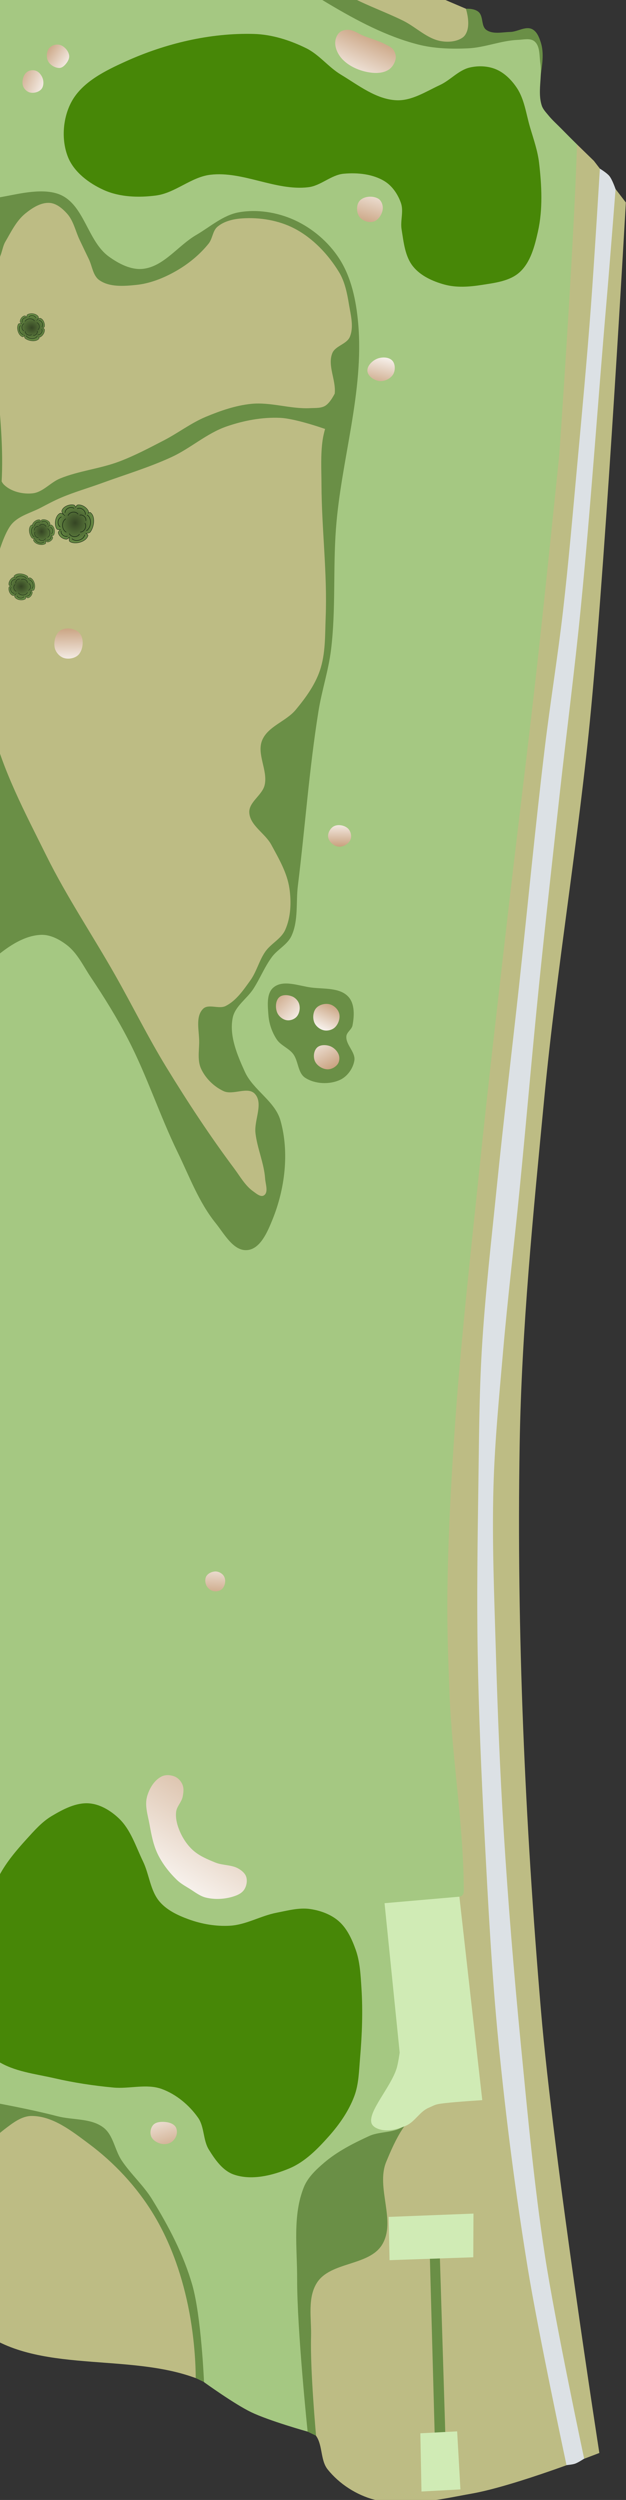 <?xml version="1.0" encoding="UTF-8" standalone="no"?>
<svg
   width="82.653mm"
   height="329.782mm"
   viewBox="40 41 82.653 329.782"
   version="1.1"
   id="svg8"
   inkscape:version="1.2 (dc2aeda, 2022-05-15)"
   sodipodi:docname="16_3.svg"
   xml:space="preserve"
   xmlns:inkscape="http://www.inkscape.org/namespaces/inkscape"
   xmlns:sodipodi="http://sodipodi.sourceforge.net/DTD/sodipodi-0.dtd"
   xmlns:xlink="http://www.w3.org/1999/xlink"
   xmlns="http://www.w3.org/2000/svg"
   xmlns:svg="http://www.w3.org/2000/svg"
   xmlns:rdf="http://www.w3.org/1999/02/22-rdf-syntax-ns#"
   xmlns:cc="http://creativecommons.org/ns#"
   xmlns:dc="http://purl.org/dc/elements/1.1/"><rect x="40" y="41" width="82.653" height="329.782" fill="#333333" stroke="none"/><defs
     id="defs2"><marker
       style="overflow:visible"
       id="Arrow1Lstart"
       refX="0"
       refY="0"
       orient="auto"
       inkscape:stockid="Arrow1Lstart"
       inkscape:isstock="true"><path
         transform="matrix(0.8,0,0,0.8,10,0)"
         style="fill:#ef0000;fill-opacity:1;fill-rule:evenodd;stroke:#ef0000;stroke-width:1pt;stroke-opacity:1"
         d="M 0,0 5,-5 -12.5,0 5,5 Z"
         id="path1322" /></marker><marker
       style="overflow:visible"
       id="DotL"
       refX="0"
       refY="0"
       orient="auto"
       inkscape:stockid="DotL"
       inkscape:isstock="true"><path
         transform="matrix(0.8,0,0,0.8,5.92,0.8)"
         style="fill:#ef0000;fill-opacity:1;fill-rule:evenodd;stroke:#ef0000;stroke-width:1pt;stroke-opacity:1"
         d="m -2.5,-1 c 0,2.76 -2.24,5 -5,5 -2.76,0 -5,-2.24 -5,-5 0,-2.76 2.24,-5 5,-5 2.76,0 5,2.24 5,5 z"
         id="path1383" /></marker><linearGradient
       id="linearGradient1668"><stop
         style="stop-color:#000000;stop-opacity:1"
         offset="0"
         id="stop1664" /><stop
         id="stop1666"
         offset="1"
         style="stop-color:#ffffff;stop-opacity:0" /></linearGradient><linearGradient
       id="linearGradient3710"
       inkscape:swatch="solid"><stop
         style="stop-color:#878e76;stop-opacity:1;"
         offset="0"
         id="stop3708" /></linearGradient><linearGradient
       id="linearGradient3177"
       inkscape:swatch="solid"><stop
         style="stop-color:#000000;stop-opacity:1;"
         offset="0"
         id="stop3175" /></linearGradient><linearGradient
       id="linearGradient3152"><stop
         style="stop-color:#878e76;stop-opacity:1"
         offset="0"
         id="stop3154" /><stop
         id="stop3178"
         offset="1"
         style="stop-color:#065143;stop-opacity:1" /></linearGradient><inkscape:perspective
       sodipodi:type="inkscape:persp3d"
       inkscape:vp_x="0 : 558.96308 : 1"
       inkscape:vp_y="0 : 999.99994 : 0"
       inkscape:vp_z="744.0944 : 558.96308 : 1"
       inkscape:persp3d-origin="372.04713 : 383.56946 : 1"
       id="perspective10" /><inkscape:perspective
       id="perspective3304"
       inkscape:persp3d-origin="372.04713 : 383.56946 : 1"
       inkscape:vp_z="744.0944 : 558.96308 : 1"
       inkscape:vp_y="0 : 999.99994 : 0"
       inkscape:vp_x="0 : 558.96308 : 1"
       sodipodi:type="inkscape:persp3d" /><linearGradient
       id="linearGradient3152-8"><stop
         style="stop-color:#73d216;stop-opacity:1;"
         offset="0"
         id="stop3154-9" /><stop
         id="stop3178-2"
         offset="1"
         style="stop-color:#519f06;stop-opacity:1;" /></linearGradient><inkscape:perspective
       sodipodi:type="inkscape:persp3d"
       inkscape:vp_x="0 : 558.96308 : 1"
       inkscape:vp_y="0 : 999.99994 : 0"
       inkscape:vp_z="744.0944 : 558.96308 : 1"
       inkscape:persp3d-origin="372.04713 : 383.56946 : 1"
       id="perspective10-1" /><inkscape:perspective
       id="perspective3304-8"
       inkscape:persp3d-origin="372.04713 : 383.56946 : 1"
       inkscape:vp_z="744.0944 : 558.96308 : 1"
       inkscape:vp_y="0 : 999.99994 : 0"
       inkscape:vp_x="0 : 558.96308 : 1"
       sodipodi:type="inkscape:persp3d" /><linearGradient
       inkscape:collect="always"
       id="linearGradient19901"><stop
         style="stop-color:#354524;stop-opacity:1"
         offset="0"
         id="stop19897" /><stop
         style="stop-color:#6a8f46;stop-opacity:1"
         offset="1"
         id="stop19899" /></linearGradient><linearGradient
       inkscape:collect="always"
       xlink:href="#linearGradient4215-8"
       id="linearGradient16106"
       gradientUnits="userSpaceOnUse"
       gradientTransform="matrix(0.526,1.446,-1.446,0.526,144.521,-86.233)"
       x1="51.597"
       y1="27.706"
       x2="65.627"
       y2="45.598" /><linearGradient
       inkscape:collect="always"
       id="linearGradient4215-8"><stop
         style="stop-color:#b57f50;stop-opacity:1"
         offset="0"
         id="stop4211-9" /><stop
         style="stop-color:#ffffff;stop-opacity:1"
         offset="1"
         id="stop4213-8" /></linearGradient><linearGradient
       inkscape:collect="always"
       xlink:href="#linearGradient4215-8"
       id="linearGradient15090"
       gradientUnits="userSpaceOnUse"
       gradientTransform="matrix(0.526,1.446,-1.446,0.526,166.506,-320.374)"
       x1="59.286"
       y1="36.402"
       x2="64.419"
       y2="41.383" /><linearGradient
       inkscape:collect="always"
       xlink:href="#linearGradient4215-8"
       id="linearGradient15094"
       gradientUnits="userSpaceOnUse"
       gradientTransform="matrix(0.526,1.446,-1.446,0.526,169.31,-298.309)"
       x1="63.39"
       y1="41.512"
       x2="58.753"
       y2="38.123" /><linearGradient
       inkscape:collect="always"
       xlink:href="#linearGradient4215-8"
       id="linearGradient4548"
       gradientUnits="userSpaceOnUse"
       gradientTransform="matrix(0.317,0.871,-0.871,0.317,138.761,-76.49)"
       x1="67.607"
       y1="42.533"
       x2="60.067"
       y2="39.335" /><linearGradient
       inkscape:collect="always"
       xlink:href="#linearGradient4215-8"
       id="linearGradient4564"
       gradientUnits="userSpaceOnUse"
       gradientTransform="matrix(0.39,1.073,-1.073,0.39,105.295,-116.878)"
       x1="59.063"
       y1="40.629"
       x2="67.058"
       y2="40.948" /><linearGradient
       inkscape:collect="always"
       xlink:href="#linearGradient4215-8"
       id="linearGradient4580"
       gradientUnits="userSpaceOnUse"
       gradientTransform="matrix(0.526,1.446,-1.446,0.526,110.328,-163.849)"
       x1="60.901"
       y1="41.092"
       x2="65.578"
       y2="40.978" /><linearGradient
       inkscape:collect="always"
       xlink:href="#linearGradient4215-8"
       id="linearGradient4612"
       gradientUnits="userSpaceOnUse"
       gradientTransform="matrix(0.432,1.186,-1.186,0.432,105.643,-160.059)"
       x1="59.835"
       y1="39.54"
       x2="66.628"
       y2="40.824" /><linearGradient
       inkscape:collect="always"
       xlink:href="#linearGradient4215-8"
       id="linearGradient4672"
       gradientUnits="userSpaceOnUse"
       gradientTransform="matrix(0.526,1.446,-1.446,0.526,129.341,-245.413)"
       x1="61.183"
       y1="39.713"
       x2="65.627"
       y2="41.268" /><linearGradient
       inkscape:collect="always"
       xlink:href="#linearGradient4215-8"
       id="linearGradient4688"
       gradientUnits="userSpaceOnUse"
       gradientTransform="matrix(0.526,1.446,-1.446,0.526,128.659,-323.062)"
       x1="61.818"
       y1="42.548"
       x2="65.099"
       y2="40.2" /><linearGradient
       inkscape:collect="always"
       xlink:href="#linearGradient4215-8"
       id="linearGradient14945"
       gradientUnits="userSpaceOnUse"
       gradientTransform="matrix(0.526,1.446,-1.446,0.526,125.376,-319.703)"
       x1="61.877"
       y1="43.215"
       x2="64.948"
       y2="39.974" /><radialGradient
       inkscape:collect="always"
       xlink:href="#linearGradient19901"
       id="radialGradient15533"
       gradientUnits="userSpaceOnUse"
       gradientTransform="matrix(2.628,0.852,0.792,-2.444,-247.661,586.728)"
       cx="42.292"
       cy="220.65"
       fx="42.292"
       fy="220.65"
       r="6.757" /><linearGradient
       inkscape:collect="always"
       xlink:href="#linearGradient4215-8"
       id="linearGradient8632"
       gradientUnits="userSpaceOnUse"
       gradientTransform="matrix(0.526,1.446,-1.446,0.526,170.446,-281.65)"
       x1="65.987"
       y1="42.223"
       x2="62.32"
       y2="39.861" /><linearGradient
       inkscape:collect="always"
       xlink:href="#linearGradient4215-8"
       id="linearGradient8648"
       gradientUnits="userSpaceOnUse"
       gradientTransform="matrix(0.4,1.1,-1.1,0.4,159.095,-192.925)"
       x1="65.982"
       y1="41.344"
       x2="61.909"
       y2="39.839" /><linearGradient
       inkscape:collect="always"
       xlink:href="#linearGradient4215-8"
       id="linearGradient8664"
       gradientUnits="userSpaceOnUse"
       gradientTransform="matrix(0.526,1.446,-1.446,0.526,163.73,-196.336)"
       x1="61.937"
       y1="39.326"
       x2="64.666"
       y2="42.085" /><linearGradient
       inkscape:collect="always"
       xlink:href="#linearGradient4215-8"
       id="linearGradient8680"
       gradientUnits="userSpaceOnUse"
       gradientTransform="matrix(0.526,1.446,-1.446,0.526,158.626,-197.666)"
       x1="61.054"
       y1="42.189"
       x2="65.561"
       y2="40.082" /><linearGradient
       inkscape:collect="always"
       xlink:href="#linearGradient4215-8"
       id="linearGradient8696"
       gradientUnits="userSpaceOnUse"
       gradientTransform="matrix(0.526,1.446,-1.446,0.526,163.819,-191.232)"
       x1="66.359"
       y1="40.455"
       x2="61.228"
       y2="41.329" /><linearGradient
       inkscape:collect="always"
       xlink:href="#linearGradient4215-8"
       id="linearGradient8712"
       gradientUnits="userSpaceOnUse"
       gradientTransform="matrix(0.315,0.866,-0.866,0.315,104.288,-63.112)"
       x1="57.124"
       y1="40.499"
       x2="68.194"
       y2="40.694" /><linearGradient
       inkscape:collect="always"
       xlink:href="#linearGradient4215-8"
       id="linearGradient8728"
       gradientUnits="userSpaceOnUse"
       gradientTransform="matrix(0.283,0.778,-0.778,0.283,104.986,-49.101)"
       x1="57.124"
       y1="40.499"
       x2="68.194"
       y2="40.694" /><linearGradient
       inkscape:collect="always"
       xlink:href="#linearGradient4215-8"
       id="linearGradient8744"
       gradientUnits="userSpaceOnUse"
       gradientTransform="matrix(0.36,0.988,-0.988,0.36,133.896,-12.989)"
       x1="69.183"
       y1="40.741"
       x2="59.561"
       y2="40.466" /><radialGradient
       inkscape:collect="always"
       xlink:href="#linearGradient19901"
       id="radialGradient17729"
       gradientUnits="userSpaceOnUse"
       gradientTransform="matrix(2.628,0.852,0.792,-2.444,-247.661,586.728)"
       cx="42.292"
       cy="220.65"
       fx="42.292"
       fy="220.65"
       r="6.757" /><radialGradient
       inkscape:collect="always"
       xlink:href="#linearGradient19901"
       id="radialGradient17769"
       gradientUnits="userSpaceOnUse"
       gradientTransform="matrix(2.628,0.852,0.792,-2.444,-247.661,586.728)"
       cx="42.292"
       cy="220.65"
       fx="42.292"
       fy="220.65"
       r="6.757" /><radialGradient
       inkscape:collect="always"
       xlink:href="#linearGradient19901"
       id="radialGradient17809"
       gradientUnits="userSpaceOnUse"
       gradientTransform="matrix(2.628,0.852,0.792,-2.444,-247.661,586.728)"
       cx="42.292"
       cy="220.65"
       fx="42.292"
       fy="220.65"
       r="6.757" /><radialGradient
       inkscape:collect="always"
       xlink:href="#linearGradient19901"
       id="radialGradient17849"
       gradientUnits="userSpaceOnUse"
       gradientTransform="matrix(2.628,0.852,0.792,-2.444,-247.661,586.728)"
       cx="42.292"
       cy="220.65"
       fx="42.292"
       fy="220.65"
       r="6.757" /><radialGradient
       inkscape:collect="always"
       xlink:href="#linearGradient19901"
       id="radialGradient17889"
       gradientUnits="userSpaceOnUse"
       gradientTransform="matrix(2.628,0.852,0.792,-2.444,-247.661,586.728)"
       cx="42.292"
       cy="220.65"
       fx="42.292"
       fy="220.65"
       r="6.757" /><radialGradient
       inkscape:collect="always"
       xlink:href="#linearGradient19901"
       id="radialGradient17929"
       gradientUnits="userSpaceOnUse"
       gradientTransform="matrix(2.628,0.852,0.792,-2.444,-247.661,586.728)"
       cx="42.292"
       cy="220.65"
       fx="42.292"
       fy="220.65"
       r="6.757" /><radialGradient
       inkscape:collect="always"
       xlink:href="#linearGradient19901"
       id="radialGradient17969"
       gradientUnits="userSpaceOnUse"
       gradientTransform="matrix(2.628,0.852,0.792,-2.444,-247.661,586.728)"
       cx="42.292"
       cy="220.65"
       fx="42.292"
       fy="220.65"
       r="6.757" /><radialGradient
       inkscape:collect="always"
       xlink:href="#linearGradient19901"
       id="radialGradient18009"
       gradientUnits="userSpaceOnUse"
       gradientTransform="matrix(2.628,0.852,0.792,-2.444,-247.661,586.728)"
       cx="42.292"
       cy="220.65"
       fx="42.292"
       fy="220.65"
       r="6.757" /><radialGradient
       inkscape:collect="always"
       xlink:href="#linearGradient19901"
       id="radialGradient18049"
       gradientUnits="userSpaceOnUse"
       gradientTransform="matrix(2.628,0.852,0.792,-2.444,-247.661,586.728)"
       cx="42.292"
       cy="220.65"
       fx="42.292"
       fy="220.65"
       r="6.757" /><radialGradient
       inkscape:collect="always"
       xlink:href="#linearGradient19901"
       id="radialGradient18089"
       gradientUnits="userSpaceOnUse"
       gradientTransform="matrix(2.628,0.852,0.792,-2.444,-247.661,586.728)"
       cx="42.292"
       cy="220.65"
       fx="42.292"
       fy="220.65"
       r="6.757" /></defs><sodipodi:namedview
     id="base"
     pagecolor="#ffffff"
     bordercolor="#666666"
     borderopacity="1.0"
     inkscape:pageopacity="0.0"
     inkscape:pageshadow="2"
     inkscape:zoom="0.29242772"
     inkscape:cx="1084.0286"
     inkscape:cy="388.1301"
     inkscape:document-units="mm"
     inkscape:current-layer="layer6-6"
     inkscape:document-rotation="0"
     showgrid="false"
     inkscape:snap-global="false"
     inkscape:window-width="1423"
     inkscape:window-height="819"
     inkscape:window-x="17"
     inkscape:window-y="23"
     inkscape:window-maximized="0"
     fit-margin-top="0"
     fit-margin-left="0"
     fit-margin-right="0"
     fit-margin-bottom="0"
     inkscape:pagecheckerboard="0"
     inkscape:showpageshadow="2"
     inkscape:deskcolor="#d1d1d1" /><g
     inkscape:groupmode="layer"
     id="layer3"
     inkscape:label="Outside Rough"
     style="display:inline;opacity:1"
     transform="translate(-54.865,247.853)"
     sodipodi:insensitive="true"><path
       style="display:inline;opacity:1;fill:#bdbc84;fill-opacity:1;stroke:none;stroke-width:0.407px;stroke-linecap:butt;stroke-linejoin:miter;stroke-opacity:1"
       d="m 59.228,-221.63 c 3.088,36.294 16.502,71.425 17.714,107.83 0.462,13.878 -1.784,27.756 -4.003,41.463 -2.447,15.111 -8.516,29.557 -10.238,44.768 -1.316,11.629 0.063,23.406 -0.021,35.108 -0.121,16.853 -0.696,50.555 -0.696,50.555 0,0 8.149,7.366 12.748,10.325 2.417,1.555 5.841,1.669 7.715,3.848 6.278,7.301 1.811,20.948 8.877,27.49 7.287,6.746 19.595,3.67 28.969,6.947 5.597,1.957 12.102,3.168 16.115,7.533 1.121,1.219 0.685,3.369 1.72,4.662 1.533,1.916 3.805,3.379 6.178,4 4.135,1.082 9.421,-0.209 12.797,-0.801 5.821,-1.021 16.896,-5.371 16.896,-5.371 0,0 -6.051,-38.794 -7.707,-58.34 -2.103,-24.827 -3.229,-49.783 -2.814,-74.695 0.255,-15.27 1.795,-30.499 3.25,-45.702 1.642,-17.161 4.559,-34.185 6.18,-51.348 2.099,-22.217 4.588,-66.789 4.588,-66.789 l -4.217,-5.485 -6.62,-6.435 c -4.934,-1.797 -5.601,-6.301 -7.949,-9.786 -0.794,-1.178 -2.057,-3.732 -2.057,-3.732 0,0 -14.694,-6.205 -21.82,-9.772 -5.442,-2.724 -15.959,-8.868 -15.959,-8.868 l -40.072,0.666 -10.302,-22.564 -9.366,10.872 c 0,0 -0.291,9.097 0.094,13.621 z"
       id="path926"
       sodipodi:nodetypes="aaaaacaaaaaaascaaaacccacacccca" /></g><g
     inkscape:groupmode="layer"
     id="layer4"
     inkscape:label="Rough"
     style="display:inline;opacity:1"
     transform="translate(-73.466,169.59)"
     sodipodi:insensitive="true"><path
       id="path4760"
       style="fill:#6a8f46;fill-opacity:1;stroke:none;stroke-width:0.265px;stroke-linecap:butt;stroke-linejoin:miter;stroke-opacity:1"
       d="m 101.764,-52.232 -6.885,-37.525 -1.56,6.17 5.378,31.584 z m 10.594,2.42 0.825,-5.454 c 0,0 0.841,-3.114 1.89,-4.26 0.968,-1.058 2.493,-1.419 3.764,-2.084 0.896,-0.469 1.789,-0.949 2.72,-1.343 1.743,-0.738 3.571,-1.257 5.349,-1.906 3.081,-1.124 6.24,-2.066 9.218,-3.44 2.508,-1.158 4.632,-3.125 7.243,-4.03 2.263,-0.784 4.701,-1.249 7.093,-1.14 2.238,0.103 6.51,1.669 6.51,1.669 l 1.63,-7.136 c 0,0 -0.925,2.971 -2.106,3.818 -0.567,0.406 -1.363,0.332 -2.059,0.369 -2.61,0.138 -5.221,-0.833 -7.821,-0.564 -2.059,0.213 -4.061,0.91 -5.972,1.706 -1.952,0.814 -3.654,2.135 -5.533,3.106 -1.937,1 -3.872,2.028 -5.913,2.797 -2.53,0.953 -5.294,1.214 -7.798,2.233 -1.278,0.52 -2.272,1.822 -3.644,1.961 -1.298,0.132 -2.806,-0.224 -3.75,-1.126 -0.736,-0.704 -1.01,-2.885 -1.01,-2.885 l -1.72,14.731 z m -0.59,-2.419 c 0,0 1.657,-8.406 1.905,-12.669 0.527,-9.052 -1.857,-18.171 -0.898,-27.188 0.063,-0.593 0.276,-1.161 0.434,-1.737 0.096,-0.352 0.312,-1.05 0.312,-1.05 l -7.881,-3.879 c 0,0 0.978,1.512 1.271,2.354 0.819,2.36 0.964,4.906 1.292,7.383 1.186,8.954 2.111,17.96 2.443,26.986 0.059,1.6 0.563,3.337 -0.081,4.804 -0.234,0.534 -0.367,1.221 -0.98,1.637 -0.988,0.67 -4.598,1.064 -4.598,1.064 z m -18.235,181.964 -0.325,-13.596 -8.631,3.222 -0.576,7.206 z m 78.788,64.614 -0.809,-26.224 -1.313,0.198 0.732,26.839 z M 93.959,-169.564 c -2.273,-0.889 -5.524,-0.187 -7.136,1.646 -2.257,2.568 -1.337,6.804 -1.006,10.206 0.422,4.337 3.584,8.163 3.768,12.517 0.05,1.17 -0.208,2.387 -0.726,3.438 -0.516,1.047 -1.113,2.558 -2.276,2.66 -1.699,0.149 -2.306,-3.694 -3.952,-3.25 -1.371,0.37 -1.482,3.995 -1.482,3.995 l 6.19,31.014 5.603,23.688 1.067,3.289 2.162,-1.312 c 0,0 -0.87,-6.615 -0.264,-9.839 0.402,-2.142 0.936,-4.544 2.533,-6.026 0.829,-0.769 2.094,-0.937 3.216,-1.077 1.254,-0.156 2.651,-0.283 3.779,0.286 0.979,0.494 1.247,1.868 2.149,2.492 1.507,1.04 3.454,2.545 5.16,1.881 0.955,-0.372 0.917,-1.876 1.416,-2.729 0.772,-1.317 1.462,-2.775 2.647,-3.738 0.908,-0.738 2.053,-1.484 3.22,-1.401 0.897,0.064 1.695,0.747 2.296,1.416 0.856,0.952 1.106,2.31 1.658,3.465 0.403,0.843 0.8,1.689 1.21,2.529 0.452,0.927 0.538,2.173 1.378,2.772 1.337,0.953 3.251,0.804 4.885,0.637 1.829,-0.187 3.611,-0.901 5.21,-1.808 1.646,-0.933 3.166,-2.171 4.351,-3.647 0.52,-0.647 0.521,-1.667 1.15,-2.208 0.869,-0.747 2.111,-1.033 3.254,-1.112 2.356,-0.162 4.864,0.253 6.955,1.35 2.417,1.269 4.428,3.4 5.85,5.73 0.772,1.265 1.073,2.786 1.314,4.248 0.234,1.415 0.672,2.978 0.118,4.3 -0.408,0.973 -1.925,1.177 -2.316,2.156 -0.652,1.634 0.492,3.516 0.325,5.267 -0.205,2.139 -1.313,4.114 -1.609,6.242 -0.268,1.921 -0.15,3.877 -0.143,5.816 0.02,5.841 0.78,11.677 0.553,17.513 -0.091,2.361 -0.005,4.811 -0.773,7.045 -0.656,1.909 -1.891,3.602 -3.181,5.155 -1.276,1.536 -3.678,2.178 -4.435,4.026 -0.746,1.822 0.777,3.978 0.333,5.896 -0.312,1.347 -2.091,2.236 -2.03,3.618 0.075,1.714 2.084,2.743 2.901,4.252 0.989,1.825 2.091,3.695 2.395,5.749 0.27,1.822 0.198,3.818 -0.556,5.499 -0.529,1.179 -1.878,1.798 -2.62,2.856 -0.822,1.173 -1.149,2.649 -1.987,3.811 -0.913,1.267 -1.86,2.67 -3.257,3.369 -0.897,0.449 -2.28,-0.336 -2.985,0.378 -1.053,1.067 -0.476,2.971 -0.506,4.471 -0.023,1.143 -0.228,2.382 0.248,3.421 0.583,1.271 1.706,2.369 2.974,2.957 1.251,0.58 3.182,-0.655 4.123,0.354 1.177,1.261 -0.108,3.459 0.086,5.173 0.23,2.034 1.132,3.965 1.274,6.007 0.051,0.74 0.469,1.819 -0.156,2.219 -0.429,0.275 -1.014,-0.244 -1.429,-0.54 -1.062,-0.757 -1.719,-1.966 -2.5,-3.011 -3.214,-4.3 -6.168,-8.798 -8.97,-13.377 -2.396,-3.917 -4.431,-8.044 -6.693,-12.039 -3.005,-5.309 -6.432,-10.389 -9.139,-15.856 -2.784,-5.623 -5.815,-11.26 -7.271,-17.364 -0.882,-3.696 -0.815,-7.569 -0.818,-11.368 -0.002,-2.768 1.623,-5.718 0.583,-8.283 -0.467,-1.151 -2.777,-2.485 -2.777,-2.485 l -10.112,1.469 c 0,0 1.309,11.608 1.299,17.436 -0.01,5.726 -0.72,11.433 -1.337,17.126 -1.103,10.174 -2.239,20.37 -4.226,30.41 -1.579,7.977 -4.118,15.735 -6.1,23.622 -1.443,5.741 -3.499,11.375 -4.215,17.25 -0.847,6.948 -0.082,14 -0.059,20.999 0.051,16.289 0.446,48.866 0.446,48.866 l 8.089,-0.296 c 0,0 -0.1,-3.277 0.795,-4.516 0.5,-0.692 1.45,-1.492 2.257,-1.213 1.977,0.682 2.394,3.658 2.522,5.746 0.121,1.975 -0.759,3.948 -1.705,5.685 -0.391,0.718 -0.774,1.855 -1.591,1.865 -0.713,0.008 -1.1,-0.96 -1.427,-1.594 -0.594,-1.153 -0.855,-3.796 -0.855,-3.796 l -8.319,0.299 0.017,16.495 c 0,0 5.878,3.487 7.857,5.91 1.187,1.453 1.728,3.259 2.042,5.108 1.362,7.999 1.107,14.196 5.407,19.315 1.733,2.064 7.293,3.491 7.293,3.491 0,0 -1.512,-8.778 -0.528,-13.076 0.309,-1.348 1.393,-2.398 2.227,-3.502 1.493,-1.976 2.972,-4.047 4.941,-5.549 1.068,-0.815 2.269,-1.782 3.612,-1.788 2.8,-0.012 5.314,1.99 7.561,3.661 3.366,2.502 6.33,5.684 8.512,9.266 2.405,3.947 3.923,8.476 4.772,13.02 0.875,4.685 0.833,8.626 0.833,8.626 l 15.889,7.605 c 0,0 -0.789,-8.663 -0.661,-13.05 0.069,-2.399 -0.513,-5.145 0.797,-7.156 1.808,-2.777 6.869,-2.171 8.59,-5.003 1.891,-3.111 -0.855,-7.543 0.534,-10.907 1.242,-3.006 2.666,-6.108 5.575,-7.564 1.938,-0.971 6.924,-0.774 6.924,-0.774 0,0 -1.857,-13.166 -3.018,-26.45 -0.598,-6.84 -0.637,-13.635 -0.926,-18.839 -0.591,-10.648 -0.791,-21.332 -0.443,-31.991 0.449,-13.725 1.984,-27.395 3.261,-41.067 1.593,-17.043 3.71,-34.034 5.487,-51.059 1.916,-18.353 3.92,-36.699 5.58,-55.077 1.169,-12.935 1.992,-32.402 1.992,-32.402 0,0 -0.687,-2.654 -1.34,-2.276 -0.662,0.383 -0.927,-0.642 -1.657,-0.869 -0.547,-0.169 -0.592,-1.822 -0.834,-2.342 -1.247,-2.672 0.698,-6.028 -0.176,-8.843 -0.214,-0.688 -0.532,-1.507 -1.188,-1.806 -0.874,-0.398 -1.894,0.364 -2.854,0.385 -1.066,0.023 -2.333,0.35 -3.186,-0.29 -0.632,-0.474 -0.383,-1.582 -0.867,-2.207 -0.515,-0.664 -1.805,-0.56 -1.805,-0.56 0,0 0.464,1.403 0.254,2.553 -0.084,0.462 -0.296,0.962 -0.678,1.235 -0.774,0.553 -1.874,0.641 -2.813,0.489 -1.884,-0.304 -3.336,-1.859 -5.048,-2.703 -2.188,-1.079 -4.498,-1.9 -6.669,-3.014 -3.632,-1.865 -7.105,-4.027 -10.605,-6.129 -0.45,-0.27 -13.241,-13.293 -13.693,-13.502 -12.103,-5.601 -12.504,22.654 -24.328,15.194 -3.689,-2.327 -5.552,-17.03 -9.708,-24.915 -2.134,-4.048 -3.474,-9.675 -7.735,-11.341 z"
       sodipodi:nodetypes="cccccccsssssssccsssssssssccccsaaccaasssccccccccccccssssssscccccssssaasscsssssssssssssssssscssssssssssssssscssscssssssccssssssccsssssscccssacsssssssccssssscsssssscccssscsscssssssssss" /></g><g
     inkscape:groupmode="layer"
     id="layer5"
     inkscape:label="Fairway"
     style="display:inline;opacity:1"
     transform="translate(-43.635,-8.342)"
     sodipodi:insensitive="true"><path
       id="path2880"
       style="opacity:1;fill:#a5c882;fill-opacity:1;stroke:none;stroke-width:0.87px;stroke-linecap:butt;stroke-linejoin:miter;stroke-opacity:1"
       d="m 124.252,370.108 c 0,0 -1.403,-13.443 -1.386,-20.189 0.01,-4.03 -0.618,-8.32 0.888,-12.057 0.523,-1.298 1.616,-2.322 2.68,-3.23 1.752,-1.495 3.853,-2.558 5.946,-3.52 1.558,-0.716 3.816,-0.302 4.872,-1.653 2.72,-3.48 0.036,-8.92 1.104,-13.206 1.192,-4.782 3.998,-11.09 5.11,-15.891 0.305,-1.316 1.404,-0.306 1.402,-1.656 -0.017,-8.664 -1.559,-17.385 -1.886,-26.043 -0.163,-4.328 -0.329,-8.659 -0.278,-12.99 0.089,-7.496 0.488,-14.988 1.014,-22.465 0.792,-11.264 2.058,-22.489 3.223,-33.721 1.168,-11.265 2.483,-22.514 3.774,-33.766 1.238,-10.791 2.606,-21.568 3.81,-32.362 1.04,-9.316 2.949,-27.966 2.949,-27.966 0,0 1.915,-27.265 2.347,-40.987 0,0 -1.404,-1.406 -2.1,-2.115 -0.561,-0.571 -1.165,-1.105 -1.671,-1.725 -0.33,-0.404 -0.719,-0.797 -0.882,-1.292 -0.581,-1.774 0.081,-3.75 -0.194,-5.596 -0.146,-0.983 -0.009,-2.239 -0.769,-2.879 -0.555,-0.468 -1.444,-0.225 -2.17,-0.197 -2.234,0.086 -4.38,1.017 -6.613,1.118 -2.207,0.099 -4.469,0.037 -6.609,-0.514 -4.17,-1.074 -8.058,-3.146 -11.76,-5.345 -4.403,-2.615 -8.681,-5.589 -12.273,-9.238 -4.576,-4.65 -11.521,-15.823 -11.521,-15.823 0,0 -15.158,-3.082 -22.237,-6.07 -5.022,-2.12 -14.091,-8.299 -14.091,-8.299 l 9.593,22.912 c 1.587,3.791 -5.648,5.305 -5.648,5.305 0,0 0.786,10.33 1.428,16.09 0.642,5.76 5.707,17.366 5.707,17.366 0,0 1.059,2.94 2.528,3.562 0.489,0.207 1.942,-0.09 3.8,-0.431 1.858,-0.341 5.127,-1.157 7.304,-0.182 3.14,1.406 3.571,6.113 6.358,8.13 1.295,0.937 2.922,1.8 4.51,1.624 2.759,-0.306 4.63,-3.071 7.029,-4.467 1.841,-1.071 3.547,-2.623 5.644,-2.995 2.411,-0.427 5.043,-0.002 7.276,1.002 2.391,1.075 4.55,2.915 5.973,5.117 1.604,2.482 2.231,5.564 2.493,8.508 0.805,9.057 -2.26,18.051 -2.934,27.119 -0.394,5.301 -0.003,10.658 -0.645,15.935 -0.333,2.74 -1.22,5.388 -1.659,8.113 -1.229,7.634 -1.774,15.363 -2.722,23.037 -0.274,2.218 0.094,4.627 -0.857,6.649 -0.534,1.135 -1.819,1.744 -2.568,2.751 -0.967,1.301 -1.568,2.843 -2.448,4.204 -0.85,1.316 -2.422,2.288 -2.732,3.824 -0.482,2.388 0.6,4.912 1.608,7.129 1.097,2.411 3.973,3.864 4.695,6.413 1.19,4.2 0.597,9.009 -1.043,13.054 -0.657,1.622 -1.6,3.896 -3.344,4.048 -1.823,0.159 -3.026,-2.141 -4.174,-3.566 -2.22,-2.755 -3.471,-6.171 -5.019,-9.353 -2.365,-4.858 -4.032,-10.044 -6.514,-14.844 -1.469,-2.84 -3.16,-5.565 -4.94,-8.221 -0.984,-1.468 -1.763,-3.177 -3.165,-4.253 -0.966,-0.741 -2.177,-1.392 -3.394,-1.35 -2.192,0.076 -4.237,1.456 -5.932,2.847 -1.931,1.586 -3.132,3.904 -4.496,5.997 -1.321,2.026 -2.56,4.121 -3.555,6.326 -0.752,1.667 -2.257,3.407 -1.806,5.179 0.333,1.31 2.369,1.532 3.002,2.727 0.668,1.261 1.103,2.902 0.602,4.237 -0.473,1.258 -2.369,1.476 -3.055,2.632 -0.746,1.257 -0.978,2.828 -0.917,4.288 0.067,1.61 0.668,3.191 1.4,4.627 0.567,1.112 2.097,1.746 2.266,2.983 0.25,1.83 -1.709,3.334 -2.044,5.15 -0.377,2.05 -0.172,4.185 0.086,6.253 0.134,1.07 0.06,2.321 0.754,3.146 0.674,0.802 2.234,0.428 2.885,1.249 0.704,0.889 0.828,2.237 0.602,3.347 -0.221,1.082 -1.495,1.714 -1.817,2.77 -0.668,2.194 -0.058,4.586 -0.076,6.879 -0.035,4.44 0.563,8.925 -0.064,13.321 -0.463,3.25 -1.886,6.291 -2.706,9.47 -0.537,2.08 -0.777,4.238 -1.448,6.278 -1.35,4.11 -4.068,7.725 -5.152,11.913 -0.616,2.38 -1.062,4.904 -0.725,7.338 0.323,2.336 2.361,4.239 2.581,6.588 0.221,2.352 -0.422,4.776 -1.311,6.965 -0.726,1.786 -2.577,2.994 -3.198,4.819 -0.707,2.077 -0.851,4.408 -0.461,6.567 0.429,2.377 1.151,5.043 3.001,6.595 1.998,1.676 5.036,1.359 7.575,1.953 5.36,1.254 10.832,2.018 16.161,3.399 2.053,0.532 4.417,0.228 6.072,1.495 1.305,0.998 1.481,2.941 2.388,4.311 1.206,1.821 2.893,3.301 4.038,5.162 2.176,3.535 4.151,7.281 5.298,11.27 1.191,4.143 1.554,12.839 1.554,12.839 0,0 4,2.89 6.211,3.956 2.371,1.144 7.467,2.572 7.467,2.572 z m 4.3,-178.325 c -1.4,0.657 -3.338,0.577 -4.631,-0.272 -0.985,-0.646 -0.873,-2.223 -1.593,-3.154 -0.583,-0.754 -1.616,-1.098 -2.147,-1.89 -0.629,-0.939 -1.019,-2.08 -1.104,-3.207 -0.093,-1.237 -0.285,-2.869 0.67,-3.662 1.283,-1.066 3.35,-0.192 5.005,0.016 1.67,0.21 3.771,-0.019 4.895,1.233 0.847,0.942 0.769,2.519 0.531,3.763 -0.102,0.535 -0.756,0.878 -0.81,1.42 -0.113,1.121 1.233,2.098 1.055,3.211 -0.166,1.039 -0.919,2.095 -1.872,2.543 z"
       sodipodi:nodetypes="assssssssssssssccsssssssssscscccscssssssssssssssssssssssssssssssssssscsssssssscsssssssssssssssscscaaaaaaaaaaaaa" /></g><g
     inkscape:groupmode="layer"
     id="layer2"
     inkscape:label="Road"
     style="display:inline;opacity:1;fill:#607380;fill-opacity:1;stroke:none"
     transform="translate(-70.603,268.331)"
     sodipodi:insensitive="true"><path
       id="path2500"
       style="fill:#dce1e5;fill-opacity:1;stroke:none;stroke-width:0.265px;stroke-linecap:butt;stroke-linejoin:miter;stroke-opacity:1"
       d="m 79.915,39.578 c 0,0 0.212,-9.274 0.453,-17.881 0.229,-8.173 0.258,-16.352 0.575,-24.522 0.122,-3.152 0.505,-6.294 0.511,-9.448 0.008,-4.323 -0.517,-8.631 -0.652,-12.952 -0.214,-6.853 -0.771,-13.731 -0.252,-20.568 0.239,-3.141 0.917,-6.237 1.542,-9.325 0.76,-3.757 1.71,-7.474 2.682,-11.182 1.22,-4.652 2.753,-9.218 3.952,-13.875 1.121,-4.355 2.247,-8.717 3.028,-13.146 1.243,-7.051 1.796,-14.207 2.626,-21.319 0.571,-4.891 1.459,-9.762 1.619,-14.684 0.111,-3.416 -0.147,-6.84 -0.46,-10.244 -0.793,-8.621 -2.133,-17.189 -3.589,-25.723 -1.138,-6.67 -2.592,-13.284 -4.022,-19.898 -1.138,-5.265 -2.469,-10.487 -3.628,-15.747 -1.722,-7.808 -3.361,-15.635 -4.943,-23.473 -0.881,-4.367 -1.916,-8.711 -2.534,-13.124 -0.522,-3.734 -0.542,-7.523 -0.986,-11.267 -0.258,-2.177 -0.974,-6.503 -0.974,-6.503 0,0 0.313,-1.372 0.879,-1.511 0.576,-0.142 1.508,0.947 1.508,0.947 0,0 0.798,5.633 1.112,8.459 0.302,2.718 0.354,5.464 0.744,8.171 0.331,2.303 0.904,4.564 1.353,6.846 0.706,3.593 1.369,7.194 2.109,10.78 1.095,5.31 2.305,10.595 3.448,15.895 1.933,8.96 3.884,17.916 5.767,26.887 1.511,7.197 3.252,14.353 4.438,21.61 1.043,6.383 2.131,12.797 2.351,19.261 0.263,7.717 -0.526,15.443 -1.235,23.132 -0.693,7.518 -1.565,15.036 -2.948,22.458 -1.361,7.304 -3.486,14.445 -5.255,21.661 -1.606,6.548 -3.653,13 -4.865,19.632 -0.46,2.52 -0.78,5.072 -0.909,7.63 -0.379,7.497 0.086,15.017 0.398,22.517 0.114,2.732 0.54,5.45 0.538,8.184 -0.003,3.25 -0.557,6.479 -0.656,9.728 -0.115,3.757 0.132,7.517 0.072,11.275 -0.081,5.03 -0.43,10.052 -0.581,15.08 -0.25,8.304 -0.56,18.966 -0.56,18.966 0,0 -1.184,-0.517 -1.629,-0.965 -0.479,-0.483 -1.026,-1.765 -1.026,-1.765 z M 185.399,97.852 c 0,0 -3.741,-17.552 -5.106,-25.92 -1.604,-9.836 -2.878,-19.731 -3.855,-29.649 -0.913,-9.263 -1.389,-18.566 -1.876,-27.861 -0.415,-7.921 -0.757,-15.848 -0.889,-23.778 -0.123,-7.37 -0.017,-14.743 0.092,-22.113 0.088,-5.923 0.105,-11.851 0.452,-17.764 0.426,-7.257 1.266,-14.484 1.999,-21.717 0.885,-8.723 1.942,-17.428 2.897,-26.144 1.154,-10.537 2.152,-21.091 3.423,-31.614 0.724,-5.992 1.702,-11.951 2.394,-17.946 0.742,-6.434 1.292,-12.888 1.885,-19.337 0.64,-6.955 1.285,-13.911 1.806,-20.876 0.455,-6.088 1.185,-18.217 1.185,-18.217 0,0 0.927,0.562 1.259,0.976 0.398,0.497 0.813,1.73 0.813,1.73 0,0 -0.773,9.944 -1.202,14.911 -1.161,13.452 -2.068,26.927 -3.395,40.364 -0.809,8.197 -1.877,16.367 -2.784,24.554 -0.933,8.419 -1.878,16.838 -2.735,25.265 -0.913,8.978 -1.677,17.971 -2.563,26.952 -0.701,7.104 -1.561,14.193 -2.177,21.306 -0.513,5.921 -1.096,11.845 -1.264,17.786 -0.205,7.27 0.105,14.547 0.316,21.817 0.229,7.894 0.544,15.787 1.033,23.669 0.579,9.337 1.345,18.664 2.251,27.975 0.91,9.354 1.769,18.723 3.196,28.011 1.357,8.836 5.176,26.77 5.176,26.77 0,0 -0.769,0.513 -1.201,0.663 -0.361,0.125 -1.13,0.188 -1.13,0.188 z"
       sodipodi:nodetypes="cssccssssssscsssssscscsssssssssssssssssscaccsssssssssssscacssssssssssscac" /></g><g
     inkscape:groupmode="layer"
     id="layer15"
     inkscape:label="Tees"
     style="display:inline;opacity:1"
     transform="translate(-54.512,248.558)"
     sodipodi:insensitive="true"><path
       id="path2888"
       style="display:inline;fill:#d0ebb5;fill-opacity:1;stroke:none;stroke-width:0.999px;stroke-linecap:butt;stroke-linejoin:miter;stroke-opacity:1"
       d="m 70.324,-238.022 3.782,-0.418 0.91,6.371 -3.681,0.604 z"
       sodipodi:nodetypes="ccccc" /><path
       id="path8512"
       style="display:inline;fill:#d0ebb5;fill-opacity:1;stroke:none;stroke-width:0.999px;stroke-linecap:butt;stroke-linejoin:miter;stroke-opacity:1"
       d="m 77.845,-218.03 4.678,-0.433 1.027,7.365 -4.778,0.524 z"
       sodipodi:nodetypes="ccccc" /><path
       id="path8514"
       style="display:inline;fill:#d0ebb5;fill-opacity:1;stroke:none;stroke-width:0.999px;stroke-linecap:butt;stroke-linejoin:miter;stroke-opacity:1"
       d="m 83.208,-201.885 6.967,-0.573 1.867,21.297 -6.967,0.662 z"
       sodipodi:nodetypes="ccccc" /><path
       id="path8516"
       style="display:inline;fill:#d0ebb5;fill-opacity:1;stroke:none;stroke-width:0.999px;stroke-linecap:butt;stroke-linejoin:miter;stroke-opacity:1"
       d="m 145.286,43.5 9.88,-0.859 3.021,26.842 c 0,0 -3.15,0.19 -4.98,0.399 -1.303,0.148 -1.208,0.224 -2.122,0.617 -1.148,0.495 -1.793,1.827 -2.935,2.334 -1.027,0.456 -2.23,0.797 -3.326,0.55 -0.502,-0.113 -1.119,-0.39 -1.266,-0.883 -0.455,-1.524 2.493,-4.657 3.304,-7.156 0.224,-0.689 0.421,-2.131 0.421,-2.131 z"
       sodipodi:nodetypes="ccccsaasacc" /><path
       id="path8518"
       style="display:inline;fill:#d0ebb5;fill-opacity:1;stroke:none;stroke-width:0.999px;stroke-linecap:butt;stroke-linejoin:miter;stroke-opacity:1"
       d="m 145.83,84.883 11.196,-0.435 -0.024,5.762 -11.058,0.381 z"
       sodipodi:nodetypes="ccccc" /><path
       id="path8520"
       style="display:inline;fill:#d0ebb5;fill-opacity:1;stroke:none;stroke-width:0.999px;stroke-linecap:butt;stroke-linejoin:miter;stroke-opacity:1"
       d="m 150.012,113.428 4.86,-0.254 0.432,7.656 -5.142,0.278 z"
       sodipodi:nodetypes="ccccc" /></g><g
     inkscape:groupmode="layer"
     id="layer7"
     inkscape:label="Green"
     style="display:inline;opacity:1"
     transform="translate(-54.865,247.853)"
     sodipodi:insensitive="true"><path
       style="opacity:1;fill:#478707;fill-opacity:1;stroke:none;stroke-width:0.228px;stroke-linecap:butt;stroke-linejoin:miter;stroke-opacity:1"
       d="m 115.471,-181.063 c -2.299,0.3 -4.803,0.223 -6.916,-0.732 -1.943,-0.878 -3.915,-2.35 -4.709,-4.328 -0.911,-2.268 -0.699,-5.169 0.467,-7.316 1.417,-2.607 4.443,-4.085 7.146,-5.309 5.252,-2.378 11.148,-3.783 16.912,-3.628 2.388,0.065 4.773,0.824 6.916,1.88 1.722,0.848 2.939,2.497 4.584,3.486 2.304,1.386 4.636,3.252 7.322,3.382 2.032,0.099 3.917,-1.157 5.763,-2.011 1.376,-0.637 2.447,-1.954 3.922,-2.303 1.128,-0.267 2.402,-0.219 3.47,0.23 1.145,0.481 2.095,1.446 2.777,2.483 0.988,1.502 1.202,3.39 1.709,5.115 0.461,1.569 1.02,3.13 1.209,4.755 0.35,3.003 0.507,6.119 -0.155,9.069 -0.429,1.911 -0.968,4.042 -2.422,5.354 -1.309,1.181 -3.276,1.401 -5.018,1.674 -1.615,0.253 -3.327,0.379 -4.904,-0.054 -1.544,-0.423 -3.159,-1.152 -4.156,-2.405 -1.059,-1.33 -1.227,-3.197 -1.5,-4.875 -0.186,-1.141 0.294,-2.375 -0.083,-3.468 -0.389,-1.127 -1.126,-2.238 -2.139,-2.868 -1.56,-0.971 -3.589,-1.17 -5.419,-1.004 -1.658,0.151 -3.014,1.583 -4.667,1.781 -4.321,0.518 -8.632,-2.161 -12.953,-1.643 -2.535,0.304 -4.624,2.403 -7.156,2.733 z"
       id="path942"
       sodipodi:nodetypes="aaaaaaaaaaaaaaaaaaaaaaaaaaa" /><path
       style="display:inline;opacity:1;fill:#478707;fill-opacity:1;stroke:none;stroke-width:0.228px;stroke-linecap:butt;stroke-linejoin:miter;stroke-opacity:1"
       d="m 109.838,68.524 c -2.606,-0.242 -5.205,-0.635 -7.755,-1.222 -2.579,-0.593 -5.376,-0.872 -7.594,-2.315 -1.428,-0.93 -2.784,-2.258 -3.342,-3.869 -0.858,-2.477 0.043,-5.254 0.36,-7.857 0.337,-2.759 0.882,-5.5 1.632,-8.177 0.446,-1.59 0.908,-3.203 1.697,-4.653 0.926,-1.703 2.202,-3.206 3.505,-4.641 1.024,-1.127 2.054,-2.314 3.364,-3.091 1.484,-0.88 3.18,-1.786 4.901,-1.666 1.477,0.103 2.898,0.976 3.968,1.999 1.559,1.491 2.225,3.704 3.166,5.645 0.839,1.73 0.953,3.871 2.204,5.332 0.968,1.13 2.418,1.808 3.816,2.318 1.739,0.634 3.639,0.959 5.486,0.849 2.118,-0.126 4.047,-1.31 6.13,-1.712 1.465,-0.283 2.973,-0.705 4.449,-0.488 1.346,0.198 2.733,0.7 3.758,1.595 1.101,0.96 1.751,2.389 2.243,3.764 0.572,1.599 0.65,3.342 0.761,5.037 0.201,3.085 0.08,6.192 -0.182,9.272 -0.143,1.681 -0.166,3.424 -0.756,5.005 -0.727,1.949 -1.956,3.717 -3.337,5.273 -1.499,1.688 -3.169,3.404 -5.252,4.274 -2.274,0.949 -5.026,1.617 -7.349,0.796 -1.458,-0.515 -2.46,-1.971 -3.274,-3.286 -0.778,-1.257 -0.568,-2.994 -1.419,-4.202 -1.175,-1.667 -2.884,-3.095 -4.8,-3.792 -1.999,-0.727 -4.261,0.01 -6.379,-0.187 z"
       id="path2890"
       sodipodi:nodetypes="aaaaaaaaaaaaaaaaaaaaaaaaaaaaa" /></g><g
     inkscape:groupmode="layer"
     id="layer6-6"
     inkscape:label="Sand"
     style="display:inline;opacity:1"
     transform="translate(-55.132,257.83)"
     sodipodi:insensitive="true"><path
       id="path1018-7"
       style="display:inline;fill:url(#linearGradient16106);fill-opacity:1;stroke:none;stroke-width:0.407px;stroke-linecap:butt;stroke-linejoin:miter;stroke-opacity:1"
       d="m 114.549,20.167 c -0.328,1.186 0.106,2.466 0.327,3.676 0.244,1.343 0.497,2.72 1.098,3.945 0.617,1.258 1.507,2.395 2.513,3.369 0.481,0.466 1.078,0.797 1.647,1.148 0.71,0.437 1.389,0.996 2.199,1.189 1.11,0.265 2.324,0.218 3.422,-0.093 0.591,-0.167 1.242,-0.421 1.593,-0.924 0.33,-0.472 0.462,-1.147 0.301,-1.7 -0.137,-0.472 -0.575,-0.833 -0.995,-1.088 -0.909,-0.551 -2.097,-0.423 -3.083,-0.821 -1.067,-0.431 -2.174,-0.896 -3.018,-1.678 -0.794,-0.736 -1.396,-1.701 -1.789,-2.71 -0.285,-0.732 -0.473,-1.549 -0.373,-2.328 0.09,-0.702 0.708,-1.251 0.853,-1.944 0.108,-0.514 0.187,-1.084 -0.001,-1.574 -0.174,-0.452 -0.532,-0.878 -0.972,-1.081 -0.542,-0.25 -1.256,-0.31 -1.791,-0.046 -0.983,0.485 -1.64,1.603 -1.932,2.66 z"
       sodipodi:nodetypes="aaaaaaaaaaaaaaaaaaa" /><path
       id="path15088"
       style="display:inline;fill:url(#linearGradient15090);fill-opacity:1;stroke:none;stroke-width:0.407px;stroke-linecap:butt;stroke-linejoin:miter;stroke-opacity:1"
       d="m 139.929,-212.52 c -0.372,0.353 -0.559,0.929 -0.537,1.441 0.034,0.786 0.456,1.574 1.011,2.131 0.911,0.913 2.218,1.466 3.492,1.668 0.835,0.132 1.801,0.12 2.516,-0.332 0.501,-0.316 0.87,-0.907 0.964,-1.492 0.064,-0.393 -0.073,-0.831 -0.303,-1.156 -0.247,-0.35 -0.684,-0.524 -1.063,-0.724 -0.896,-0.472 -1.888,-0.732 -2.831,-1.102 -0.685,-0.269 -1.317,-0.785 -2.052,-0.811 -0.418,-0.015 -0.894,0.088 -1.198,0.377 z"
       sodipodi:nodetypes="aaaaaaaaaaa" /><path
       id="path15092"
       style="display:inline;fill:url(#linearGradient15094);fill-opacity:1;stroke:none;stroke-width:0.407px;stroke-linecap:butt;stroke-linejoin:miter;stroke-opacity:1"
       d="m 142.569,-188.255 c 0.38,0.551 1.26,0.852 1.899,0.652 0.644,-0.202 1.121,-0.963 1.198,-1.634 0.057,-0.499 -0.16,-1.132 -0.593,-1.387 -0.704,-0.413 -1.878,-0.34 -2.434,0.258 -0.479,0.516 -0.469,1.532 -0.069,2.112 z"
       sodipodi:nodetypes="aaaaaa" /><path
       id="path4546"
       style="display:inline;fill:url(#linearGradient4548);fill-opacity:1;stroke:none;stroke-width:0.245px;stroke-linecap:butt;stroke-linejoin:miter;stroke-opacity:1"
       d="m 123.535,-9.532 c -0.439,0.02 -0.935,0.25 -1.159,0.628 -0.207,0.35 -0.168,0.853 0.007,1.22 0.168,0.352 0.528,0.646 0.906,0.74 0.363,0.09 0.808,0.013 1.102,-0.22 0.299,-0.238 0.454,-0.663 0.473,-1.044 0.015,-0.309 -0.087,-0.651 -0.296,-0.878 -0.254,-0.276 -0.658,-0.463 -1.033,-0.446 z"
       sodipodi:nodetypes="aaaaaaaa" /><path
       id="path4562"
       style="display:inline;fill:url(#linearGradient4564);fill-opacity:1;stroke:none;stroke-width:0.302px;stroke-linecap:butt;stroke-linejoin:miter;stroke-opacity:1"
       d="m 86.707,-34.508 c -0.617,-0.027 -1.339,-0.03 -1.818,0.36 -0.385,0.313 -0.62,0.877 -0.578,1.371 0.052,0.619 0.453,1.279 1,1.573 0.677,0.363 1.634,0.333 2.304,-0.044 0.438,-0.246 0.713,-0.78 0.809,-1.273 0.102,-0.523 0.069,-1.175 -0.289,-1.571 -0.332,-0.368 -0.932,-0.395 -1.428,-0.416 z"
       sodipodi:nodetypes="aaaaaaaa" /><path
       id="path4578"
       style="display:inline;fill:url(#linearGradient4580);fill-opacity:1;stroke:none;stroke-width:0.407px;stroke-linecap:butt;stroke-linejoin:miter;stroke-opacity:1"
       d="m 82.948,-51.342 c -0.371,0.279 -0.555,0.819 -0.541,1.283 0.014,0.447 0.232,0.942 0.596,1.203 0.673,0.484 1.719,0.703 2.462,0.336 0.651,-0.321 1.089,-1.165 1.081,-1.891 -0.006,-0.492 -0.32,-1.047 -0.761,-1.263 -0.855,-0.419 -2.076,-0.24 -2.837,0.332 z"
       sodipodi:nodetypes="aaaaaaa" /><path
       id="path4610"
       style="display:inline;fill:url(#linearGradient4612);fill-opacity:1;stroke:none;stroke-width:0.334px;stroke-linecap:butt;stroke-linejoin:miter;stroke-opacity:1"
       d="m 85.379,-69.087 c -0.46,-0.012 -0.948,0.224 -1.259,0.562 -0.278,0.302 -0.422,0.752 -0.409,1.163 0.016,0.511 0.173,1.128 0.597,1.412 0.461,0.309 1.176,0.277 1.665,0.015 0.423,-0.226 0.711,-0.729 0.79,-1.202 0.081,-0.486 -0.058,-1.047 -0.365,-1.431 -0.238,-0.297 -0.638,-0.509 -1.019,-0.519 z"
       sodipodi:nodetypes="aaaaaaaa" /><path
       id="path4670"
       style="display:inline;fill:url(#linearGradient4672);fill-opacity:1;stroke:none;stroke-width:0.407px;stroke-linecap:butt;stroke-linejoin:miter;stroke-opacity:1"
       d="m 102.356,-131.39 c 0.122,0.604 0.649,1.195 1.24,1.37 0.655,0.193 1.555,0.006 1.98,-0.529 0.566,-0.713 0.664,-2.026 0.087,-2.73 -0.536,-0.655 -1.776,-0.851 -2.504,-0.419 -0.701,0.415 -0.966,1.51 -0.804,2.308 z"
       sodipodi:nodetypes="aaaaaa" /><path
       id="path4686"
       style="display:inline;fill:url(#linearGradient4688);fill-opacity:1;stroke:none;stroke-width:0.407px;stroke-linecap:butt;stroke-linejoin:miter;stroke-opacity:1"
       d="m 102.345,-210.907 c -0.34,0.087 -0.691,0.308 -0.849,0.622 -0.235,0.467 -0.252,1.115 0.01,1.567 0.285,0.491 0.906,0.862 1.473,0.853 0.331,-0.006 0.63,-0.272 0.843,-0.526 0.254,-0.303 0.488,-0.709 0.443,-1.102 -0.061,-0.517 -0.454,-1.007 -0.899,-1.277 -0.294,-0.178 -0.689,-0.221 -1.022,-0.137 z"
       sodipodi:nodetypes="aaaaaaaa" /><path
       id="path14943"
       style="display:inline;fill:url(#linearGradient14945);fill-opacity:1;stroke:none;stroke-width:0.407px;stroke-linecap:butt;stroke-linejoin:miter;stroke-opacity:1"
       d="m 98.903,-207.455 c -0.305,0.134 -0.542,0.437 -0.662,0.747 -0.162,0.419 -0.206,0.941 -0.017,1.348 0.165,0.354 0.523,0.665 0.905,0.743 0.492,0.099 1.103,-0.059 1.442,-0.428 0.283,-0.308 0.341,-0.818 0.256,-1.227 -0.097,-0.465 -0.402,-0.942 -0.823,-1.164 -0.325,-0.172 -0.766,-0.167 -1.102,-0.019 z"
       sodipodi:nodetypes="aaaaaaaa" /><path
       id="path8630"
       style="display:inline;fill:url(#linearGradient8632);fill-opacity:1;stroke:none;stroke-width:0.407px;stroke-linecap:butt;stroke-linejoin:miter;stroke-opacity:1"
       d="m 143.644,-167.852 c 0.083,0.673 0.902,1.209 1.575,1.286 0.676,0.077 1.496,-0.309 1.833,-0.9 0.3,-0.526 0.282,-1.379 -0.142,-1.812 -0.48,-0.49 -1.42,-0.48 -2.047,-0.204 -0.621,0.274 -1.301,0.957 -1.218,1.63 z"
       sodipodi:nodetypes="aaaaaa" /><path
       id="path8646"
       style="display:inline;fill:url(#linearGradient8648);fill-opacity:1;stroke:none;stroke-width:0.31px;stroke-linecap:butt;stroke-linejoin:miter;stroke-opacity:1"
       d="m 138.468,-106.362 c 0.112,0.599 0.757,1.156 1.363,1.218 0.603,0.061 1.329,-0.357 1.572,-0.912 0.204,-0.464 0.041,-1.137 -0.328,-1.484 -0.456,-0.43 -1.297,-0.581 -1.855,-0.297 -0.492,0.25 -0.854,0.933 -0.752,1.475 z"
       sodipodi:nodetypes="aaaaaa" /><path
       id="path8662"
       style="display:inline;fill:url(#linearGradient8664);fill-opacity:1;stroke:none;stroke-width:0.407px;stroke-linecap:butt;stroke-linejoin:miter;stroke-opacity:1"
       d="m 136.873,-83.838 c -0.408,0.471 -0.48,1.27 -0.257,1.851 0.197,0.515 0.727,0.947 1.266,1.067 0.498,0.111 1.111,-0.041 1.478,-0.394 0.455,-0.437 0.714,-1.196 0.559,-1.808 -0.144,-0.568 -0.689,-1.086 -1.258,-1.23 -0.601,-0.152 -1.382,0.044 -1.788,0.513 z"
       sodipodi:nodetypes="aaaaaaa" /><path
       id="path8678"
       style="display:inline;fill:url(#linearGradient8680);fill-opacity:1;stroke:none;stroke-width:0.407px;stroke-linecap:butt;stroke-linejoin:miter;stroke-opacity:1"
       d="m 131.992,-85.272 c -0.488,0.453 -0.517,1.355 -0.28,1.976 0.193,0.504 0.709,0.944 1.24,1.043 0.469,0.087 1.038,-0.108 1.353,-0.466 0.366,-0.416 0.483,-1.094 0.338,-1.629 -0.121,-0.448 -0.501,-0.861 -0.931,-1.036 -0.532,-0.217 -1.299,-0.278 -1.72,0.113 z"
       sodipodi:nodetypes="aaaaaaa" /><path
       id="path8694"
       style="display:inline;fill:url(#linearGradient8696);fill-opacity:1;stroke:none;stroke-width:0.407px;stroke-linecap:butt;stroke-linejoin:miter;stroke-opacity:1"
       d="m 136.989,-78.635 c -0.431,0.417 -0.522,1.227 -0.283,1.777 0.259,0.595 0.967,1.043 1.615,1.086 0.519,0.035 1.098,-0.267 1.398,-0.691 0.233,-0.33 0.28,-0.822 0.146,-1.203 -0.187,-0.531 -0.674,-1.002 -1.208,-1.181 -0.532,-0.178 -1.266,-0.178 -1.669,0.212 z"
       sodipodi:nodetypes="aaaaaaa" /><path
       id="path8710"
       style="display:inline;fill:url(#linearGradient8712);fill-opacity:1;stroke:none;stroke-width:0.244px;stroke-linecap:butt;stroke-linejoin:miter;stroke-opacity:1"
       d="m 89.122,3.486 c -0.37,-0.004 -0.804,0.117 -1.033,0.407 -0.274,0.346 -0.345,0.898 -0.189,1.311 0.151,0.4 0.562,0.723 0.976,0.832 0.39,0.103 0.885,0.038 1.186,-0.23 0.262,-0.233 0.31,-0.652 0.319,-1.002 C 90.39,4.495 90.351,4.139 90.147,3.906 89.904,3.628 89.492,3.488 89.123,3.486 Z"
       sodipodi:nodetypes="aaaaaaaa" /><path
       id="path8726"
       style="display:inline;fill:url(#linearGradient8728);fill-opacity:1;stroke:none;stroke-width:0.219px;stroke-linecap:butt;stroke-linejoin:miter;stroke-opacity:1"
       d="m 91.123,10.821 c -0.271,0.036 -0.582,0.145 -0.727,0.376 -0.212,0.338 -0.225,0.846 -0.035,1.197 0.15,0.277 0.495,0.443 0.807,0.493 0.318,0.05 0.69,-0.022 0.94,-0.226 0.223,-0.182 0.352,-0.493 0.368,-0.781 0.017,-0.293 -0.066,-0.638 -0.285,-0.832 -0.272,-0.241 -0.707,-0.276 -1.067,-0.227 z"
       sodipodi:nodetypes="aaaaaaaa" /><path
       id="path8742"
       style="display:inline;fill:url(#linearGradient8744);fill-opacity:1;stroke:none;stroke-width:0.278px;stroke-linecap:butt;stroke-linejoin:miter;stroke-opacity:1"
       d="m 116.724,63.074 c -0.474,-0.016 -1.047,0.054 -1.364,0.407 -0.338,0.376 -0.455,1.017 -0.277,1.49 0.185,0.49 0.731,0.829 1.235,0.972 0.443,0.126 0.975,0.078 1.373,-0.153 0.373,-0.217 0.668,-0.626 0.763,-1.047 0.082,-0.364 0.034,-0.815 -0.206,-1.1 -0.349,-0.415 -0.982,-0.55 -1.524,-0.568 z"
       sodipodi:nodetypes="aaaaaaaa" /></g><g
     inkscape:groupmode="layer"
     id="layer9"
     inkscape:label="Trees"
     style="display:inline;opacity:1"
     transform="translate(-54.865,247.853)"
     sodipodi:insensitive="true"><g
       id="g15531"
       transform="matrix(-0.139,-0.052,-0.052,0.139,83.747,-253.659)"
       style="display:inline"><path
         style="fill:url(#radialGradient15533);fill-opacity:1;stroke:#1a2915;stroke-width:0.358;stroke-linecap:butt;stroke-linejoin:miter;stroke-miterlimit:4;stroke-dasharray:none;stroke-opacity:1"
         d="m 31.76,69.161 c 0.862,0.092 1.171,2.321 1.171,2.321 v 0 c 0,0 1.059,-2.732 2.29,-3.103 5.453,-1.642 14.536,0.367 16.048,5.858 0.178,0.647 -1.164,1.528 -1.272,1.562 -0.162,0.052 1.23,-0.152 1.625,0.226 2.653,2.542 3.785,7.637 1.988,10.842 -0.44,0.785 -2.519,0.97 -2.519,0.97 v 0 c 0,0 1.405,1.243 1.311,2.047 -0.45,3.863 -4.503,8.39 -8.383,8.117 -1.741,-0.122 -3.214,-4.133 -3.214,-4.133 v 0 c 0,0 1.792,3.631 0.655,4.76 -3.293,3.269 -11.016,1.733 -13.775,-1.997 -0.635,-0.858 0.487,-3.164 0.487,-3.164 v 0 c 0,0 -2.219,1.265 -3.16,0.732 -2.641,-1.495 -3.858,-5.818 -2.802,-8.664 0.366,-0.988 2.698,-1.646 2.698,-1.646 v 0 c 0,0 -3.297,-0.516 -3.575,-1.825 -1.151,-5.409 4.928,-13.491 10.427,-12.905 z"
         id="path15507"
         sodipodi:nodetypes="accaasaaccaaccaaccaaccaa" /><path
         style="fill:none;stroke:#1a2915;stroke-width:0.501;stroke-linecap:round;stroke-linejoin:miter;stroke-miterlimit:4;stroke-dasharray:none;stroke-opacity:1"
         d="m 49.72,88.869 c 0.759,3.341 -2.868,6.984 -6.228,5.998"
         id="path15509"
         sodipodi:nodetypes="cc" /><path
         style="fill:none;stroke:#1a2915;stroke-width:0.501;stroke-linecap:round;stroke-linejoin:miter;stroke-miterlimit:4;stroke-dasharray:none;stroke-opacity:1"
         d="m 38.821,96.589 c -2.402,2.444 -7.426,1.359 -8.412,-2"
         id="path15511"
         sodipodi:nodetypes="cc" /><path
         id="path15513"
         style="fill:none;stroke:#1a2915;stroke-width:0.501;stroke-linecap:round;stroke-linejoin:miter;stroke-miterlimit:4;stroke-dasharray:none;stroke-opacity:1"
         d="m 27.197,92.448 c -2.633,-0.587 -4.03,-4.533 -2.216,-6.686" /><path
         style="fill:none;stroke:#1a2915;stroke-width:0.501;stroke-linecap:round;stroke-linejoin:miter;stroke-miterlimit:4;stroke-dasharray:none;stroke-opacity:1"
         d="m 24.26,81.122 c -1.661,-4.078 2.394,-9.574 7.012,-9.109"
         id="path15515"
         sodipodi:nodetypes="cc" /><path
         style="fill:none;stroke:#1a2915;stroke-width:0.501;stroke-linecap:round;stroke-linejoin:miter;stroke-miterlimit:4;stroke-dasharray:none;stroke-opacity:1"
         d="M 35.26,71.816 C 39.327,68.817 47.099,71.157 48.249,75.99"
         id="path15517"
         sodipodi:nodetypes="cc" /><path
         style="fill:none;stroke:#1a2915;stroke-width:0.501;stroke-linecap:round;stroke-linejoin:miter;stroke-miterlimit:4;stroke-dasharray:none;stroke-opacity:1"
         d="m 48.174,77.686 c 3.297,0.933 4.758,5.861 2.285,8.339"
         id="path15519"
         sodipodi:nodetypes="cc" /><path
         id="path15521"
         style="fill:none;stroke:#1a2915;stroke-width:0.501;stroke-linecap:round;stroke-linejoin:miter;stroke-miterlimit:4;stroke-dasharray:none;stroke-opacity:1"
         d="m 45.957,81.973 c 1.635,-2.146 0.161,-6.063 -2.614,-6.54" /><path
         style="fill:none;stroke:#1a2915;stroke-width:0.501;stroke-linecap:round;stroke-linejoin:miter;stroke-miterlimit:4;stroke-dasharray:none;stroke-opacity:1"
         d="m 27.924,87.999 c 0.571,4.367 6.812,7.141 10.597,4.455"
         id="path15523"
         sodipodi:nodetypes="cc" /><path
         style="fill:none;stroke:#1a2915;stroke-width:0.501;stroke-linecap:round;stroke-linejoin:miter;stroke-miterlimit:4;stroke-dasharray:none;stroke-opacity:1"
         d="m 30.139,76.535 c -3.333,0.796 -4.996,5.66 -2.627,8.237"
         id="path15525"
         sodipodi:nodetypes="cc" /><path
         style="fill:none;stroke:#1a2915;stroke-width:0.501;stroke-linecap:round;stroke-linejoin:miter;stroke-miterlimit:4;stroke-dasharray:none;stroke-opacity:1"
         d="m 40.881,75.319 c -2.113,-2.698 -7.227,-2.183 -8.583,1.045"
         id="path15527"
         sodipodi:nodetypes="cc" /><path
         style="fill:none;stroke:#1a2915;stroke-width:0.501;stroke-linecap:round;stroke-linejoin:miter;stroke-miterlimit:4;stroke-dasharray:none;stroke-opacity:1"
         d="m 42.114,91.475 c 3.424,-0.137 5.995,-4.589 4.168,-7.575"
         id="path15529"
         sodipodi:nodetypes="cc" /></g><g
       id="g17727"
       transform="matrix(-0.026,0.071,0.071,0.026,63.189,-225.614)"
       style="display:inline"><path
         style="fill:url(#radialGradient17729);fill-opacity:1;stroke:#1a2915;stroke-width:0.358;stroke-linecap:butt;stroke-linejoin:miter;stroke-miterlimit:4;stroke-dasharray:none;stroke-opacity:1"
         d="m 31.76,69.161 c 0.862,0.092 1.171,2.321 1.171,2.321 v 0 c 0,0 1.059,-2.732 2.29,-3.103 5.453,-1.642 14.536,0.367 16.048,5.858 0.178,0.647 -1.164,1.528 -1.272,1.562 -0.162,0.052 1.23,-0.152 1.625,0.226 2.653,2.542 3.785,7.637 1.988,10.842 -0.44,0.785 -2.519,0.97 -2.519,0.97 v 0 c 0,0 1.405,1.243 1.311,2.047 -0.45,3.863 -4.503,8.39 -8.383,8.117 -1.741,-0.122 -3.214,-4.133 -3.214,-4.133 v 0 c 0,0 1.792,3.631 0.655,4.76 -3.293,3.269 -11.016,1.733 -13.775,-1.997 -0.635,-0.858 0.487,-3.164 0.487,-3.164 v 0 c 0,0 -2.219,1.265 -3.16,0.732 -2.641,-1.495 -3.858,-5.818 -2.802,-8.664 0.366,-0.988 2.698,-1.646 2.698,-1.646 v 0 c 0,0 -3.297,-0.516 -3.575,-1.825 -1.151,-5.409 4.928,-13.491 10.427,-12.905 z"
         id="path17703"
         sodipodi:nodetypes="accaasaaccaaccaaccaaccaa" /><path
         style="fill:none;stroke:#1a2915;stroke-width:0.501;stroke-linecap:round;stroke-linejoin:miter;stroke-miterlimit:4;stroke-dasharray:none;stroke-opacity:1"
         d="m 49.72,88.869 c 0.759,3.341 -2.868,6.984 -6.228,5.998"
         id="path17705"
         sodipodi:nodetypes="cc" /><path
         style="fill:none;stroke:#1a2915;stroke-width:0.501;stroke-linecap:round;stroke-linejoin:miter;stroke-miterlimit:4;stroke-dasharray:none;stroke-opacity:1"
         d="m 38.821,96.589 c -2.402,2.444 -7.426,1.359 -8.412,-2"
         id="path17707"
         sodipodi:nodetypes="cc" /><path
         id="path17709"
         style="fill:none;stroke:#1a2915;stroke-width:0.501;stroke-linecap:round;stroke-linejoin:miter;stroke-miterlimit:4;stroke-dasharray:none;stroke-opacity:1"
         d="m 27.197,92.448 c -2.633,-0.587 -4.03,-4.533 -2.216,-6.686" /><path
         style="fill:none;stroke:#1a2915;stroke-width:0.501;stroke-linecap:round;stroke-linejoin:miter;stroke-miterlimit:4;stroke-dasharray:none;stroke-opacity:1"
         d="m 24.26,81.122 c -1.661,-4.078 2.394,-9.574 7.012,-9.109"
         id="path17711"
         sodipodi:nodetypes="cc" /><path
         style="fill:none;stroke:#1a2915;stroke-width:0.501;stroke-linecap:round;stroke-linejoin:miter;stroke-miterlimit:4;stroke-dasharray:none;stroke-opacity:1"
         d="M 35.26,71.816 C 39.327,68.817 47.099,71.157 48.249,75.99"
         id="path17713"
         sodipodi:nodetypes="cc" /><path
         style="fill:none;stroke:#1a2915;stroke-width:0.501;stroke-linecap:round;stroke-linejoin:miter;stroke-miterlimit:4;stroke-dasharray:none;stroke-opacity:1"
         d="m 48.174,77.686 c 3.297,0.933 4.758,5.861 2.285,8.339"
         id="path17715"
         sodipodi:nodetypes="cc" /><path
         id="path17717"
         style="fill:none;stroke:#1a2915;stroke-width:0.501;stroke-linecap:round;stroke-linejoin:miter;stroke-miterlimit:4;stroke-dasharray:none;stroke-opacity:1"
         d="m 45.957,81.973 c 1.635,-2.146 0.161,-6.063 -2.614,-6.54" /><path
         style="fill:none;stroke:#1a2915;stroke-width:0.501;stroke-linecap:round;stroke-linejoin:miter;stroke-miterlimit:4;stroke-dasharray:none;stroke-opacity:1"
         d="m 27.924,87.999 c 0.571,4.367 6.812,7.141 10.597,4.455"
         id="path17719"
         sodipodi:nodetypes="cc" /><path
         style="fill:none;stroke:#1a2915;stroke-width:0.501;stroke-linecap:round;stroke-linejoin:miter;stroke-miterlimit:4;stroke-dasharray:none;stroke-opacity:1"
         d="m 30.139,76.535 c -3.333,0.796 -4.996,5.66 -2.627,8.237"
         id="path17721"
         sodipodi:nodetypes="cc" /><path
         style="fill:none;stroke:#1a2915;stroke-width:0.501;stroke-linecap:round;stroke-linejoin:miter;stroke-miterlimit:4;stroke-dasharray:none;stroke-opacity:1"
         d="m 40.881,75.319 c -2.113,-2.698 -7.227,-2.183 -8.583,1.045"
         id="path17723"
         sodipodi:nodetypes="cc" /><path
         style="fill:none;stroke:#1a2915;stroke-width:0.501;stroke-linecap:round;stroke-linejoin:miter;stroke-miterlimit:4;stroke-dasharray:none;stroke-opacity:1"
         d="m 42.114,91.475 c 3.424,-0.137 5.995,-4.589 4.168,-7.575"
         id="path17725"
         sodipodi:nodetypes="cc" /></g><g
       id="g17767"
       transform="matrix(0.101,0.037,0.037,-0.101,92.106,-156.607)"
       style="display:inline"><path
         style="fill:url(#radialGradient17769);fill-opacity:1;stroke:#1a2915;stroke-width:0.358;stroke-linecap:butt;stroke-linejoin:miter;stroke-miterlimit:4;stroke-dasharray:none;stroke-opacity:1"
         d="m 31.76,69.161 c 0.862,0.092 1.171,2.321 1.171,2.321 v 0 c 0,0 1.059,-2.732 2.29,-3.103 5.453,-1.642 14.536,0.367 16.048,5.858 0.178,0.647 -1.164,1.528 -1.272,1.562 -0.162,0.052 1.23,-0.152 1.625,0.226 2.653,2.542 3.785,7.637 1.988,10.842 -0.44,0.785 -2.519,0.97 -2.519,0.97 v 0 c 0,0 1.405,1.243 1.311,2.047 -0.45,3.863 -4.503,8.39 -8.383,8.117 -1.741,-0.122 -3.214,-4.133 -3.214,-4.133 v 0 c 0,0 1.792,3.631 0.655,4.76 -3.293,3.269 -11.016,1.733 -13.775,-1.997 -0.635,-0.858 0.487,-3.164 0.487,-3.164 v 0 c 0,0 -2.219,1.265 -3.16,0.732 -2.641,-1.495 -3.858,-5.818 -2.802,-8.664 0.366,-0.988 2.698,-1.646 2.698,-1.646 v 0 c 0,0 -3.297,-0.516 -3.575,-1.825 -1.151,-5.409 4.928,-13.491 10.427,-12.905 z"
         id="path17743"
         sodipodi:nodetypes="accaasaaccaaccaaccaaccaa" /><path
         style="fill:none;stroke:#1a2915;stroke-width:0.501;stroke-linecap:round;stroke-linejoin:miter;stroke-miterlimit:4;stroke-dasharray:none;stroke-opacity:1"
         d="m 49.72,88.869 c 0.759,3.341 -2.868,6.984 -6.228,5.998"
         id="path17745"
         sodipodi:nodetypes="cc" /><path
         style="fill:none;stroke:#1a2915;stroke-width:0.501;stroke-linecap:round;stroke-linejoin:miter;stroke-miterlimit:4;stroke-dasharray:none;stroke-opacity:1"
         d="m 38.821,96.589 c -2.402,2.444 -7.426,1.359 -8.412,-2"
         id="path17747"
         sodipodi:nodetypes="cc" /><path
         id="path17749"
         style="fill:none;stroke:#1a2915;stroke-width:0.501;stroke-linecap:round;stroke-linejoin:miter;stroke-miterlimit:4;stroke-dasharray:none;stroke-opacity:1"
         d="m 27.197,92.448 c -2.633,-0.587 -4.03,-4.533 -2.216,-6.686" /><path
         style="fill:none;stroke:#1a2915;stroke-width:0.501;stroke-linecap:round;stroke-linejoin:miter;stroke-miterlimit:4;stroke-dasharray:none;stroke-opacity:1"
         d="m 24.26,81.122 c -1.661,-4.078 2.394,-9.574 7.012,-9.109"
         id="path17751"
         sodipodi:nodetypes="cc" /><path
         style="fill:none;stroke:#1a2915;stroke-width:0.501;stroke-linecap:round;stroke-linejoin:miter;stroke-miterlimit:4;stroke-dasharray:none;stroke-opacity:1"
         d="M 35.26,71.816 C 39.327,68.817 47.099,71.157 48.249,75.99"
         id="path17753"
         sodipodi:nodetypes="cc" /><path
         style="fill:none;stroke:#1a2915;stroke-width:0.501;stroke-linecap:round;stroke-linejoin:miter;stroke-miterlimit:4;stroke-dasharray:none;stroke-opacity:1"
         d="m 48.174,77.686 c 3.297,0.933 4.758,5.861 2.285,8.339"
         id="path17755"
         sodipodi:nodetypes="cc" /><path
         id="path17757"
         style="fill:none;stroke:#1a2915;stroke-width:0.501;stroke-linecap:round;stroke-linejoin:miter;stroke-miterlimit:4;stroke-dasharray:none;stroke-opacity:1"
         d="m 45.957,81.973 c 1.635,-2.146 0.161,-6.063 -2.614,-6.54" /><path
         style="fill:none;stroke:#1a2915;stroke-width:0.501;stroke-linecap:round;stroke-linejoin:miter;stroke-miterlimit:4;stroke-dasharray:none;stroke-opacity:1"
         d="m 27.924,87.999 c 0.571,4.367 6.812,7.141 10.597,4.455"
         id="path17759"
         sodipodi:nodetypes="cc" /><path
         style="fill:none;stroke:#1a2915;stroke-width:0.501;stroke-linecap:round;stroke-linejoin:miter;stroke-miterlimit:4;stroke-dasharray:none;stroke-opacity:1"
         d="m 30.139,76.535 c -3.333,0.796 -4.996,5.66 -2.627,8.237"
         id="path17761"
         sodipodi:nodetypes="cc" /><path
         style="fill:none;stroke:#1a2915;stroke-width:0.501;stroke-linecap:round;stroke-linejoin:miter;stroke-miterlimit:4;stroke-dasharray:none;stroke-opacity:1"
         d="m 40.881,75.319 c -2.113,-2.698 -7.227,-2.183 -8.583,1.045"
         id="path17763"
         sodipodi:nodetypes="cc" /><path
         style="fill:none;stroke:#1a2915;stroke-width:0.501;stroke-linecap:round;stroke-linejoin:miter;stroke-miterlimit:4;stroke-dasharray:none;stroke-opacity:1"
         d="m 42.114,91.475 c 3.424,-0.137 5.995,-4.589 4.168,-7.575"
         id="path17765"
         sodipodi:nodetypes="cc" /></g><g
       id="g17807"
       transform="matrix(0.053,-0.142,-0.142,-0.053,114.616,-128.032)"
       style="display:inline"><path
         style="fill:url(#radialGradient17809);fill-opacity:1;stroke:#1a2915;stroke-width:0.358;stroke-linecap:butt;stroke-linejoin:miter;stroke-miterlimit:4;stroke-dasharray:none;stroke-opacity:1"
         d="m 31.76,69.161 c 0.862,0.092 1.171,2.321 1.171,2.321 v 0 c 0,0 1.059,-2.732 2.29,-3.103 5.453,-1.642 14.536,0.367 16.048,5.858 0.178,0.647 -1.164,1.528 -1.272,1.562 -0.162,0.052 1.23,-0.152 1.625,0.226 2.653,2.542 3.785,7.637 1.988,10.842 -0.44,0.785 -2.519,0.97 -2.519,0.97 v 0 c 0,0 1.405,1.243 1.311,2.047 -0.45,3.863 -4.503,8.39 -8.383,8.117 -1.741,-0.122 -3.214,-4.133 -3.214,-4.133 v 0 c 0,0 1.792,3.631 0.655,4.76 -3.293,3.269 -11.016,1.733 -13.775,-1.997 -0.635,-0.858 0.487,-3.164 0.487,-3.164 v 0 c 0,0 -2.219,1.265 -3.16,0.732 -2.641,-1.495 -3.858,-5.818 -2.802,-8.664 0.366,-0.988 2.698,-1.646 2.698,-1.646 v 0 c 0,0 -3.297,-0.516 -3.575,-1.825 -1.151,-5.409 4.928,-13.491 10.427,-12.905 z"
         id="path17783"
         sodipodi:nodetypes="accaasaaccaaccaaccaaccaa" /><path
         style="fill:none;stroke:#1a2915;stroke-width:0.501;stroke-linecap:round;stroke-linejoin:miter;stroke-miterlimit:4;stroke-dasharray:none;stroke-opacity:1"
         d="m 49.72,88.869 c 0.759,3.341 -2.868,6.984 -6.228,5.998"
         id="path17785"
         sodipodi:nodetypes="cc" /><path
         style="fill:none;stroke:#1a2915;stroke-width:0.501;stroke-linecap:round;stroke-linejoin:miter;stroke-miterlimit:4;stroke-dasharray:none;stroke-opacity:1"
         d="m 38.821,96.589 c -2.402,2.444 -7.426,1.359 -8.412,-2"
         id="path17787"
         sodipodi:nodetypes="cc" /><path
         id="path17789"
         style="fill:none;stroke:#1a2915;stroke-width:0.501;stroke-linecap:round;stroke-linejoin:miter;stroke-miterlimit:4;stroke-dasharray:none;stroke-opacity:1"
         d="m 27.197,92.448 c -2.633,-0.587 -4.03,-4.533 -2.216,-6.686" /><path
         style="fill:none;stroke:#1a2915;stroke-width:0.501;stroke-linecap:round;stroke-linejoin:miter;stroke-miterlimit:4;stroke-dasharray:none;stroke-opacity:1"
         d="m 24.26,81.122 c -1.661,-4.078 2.394,-9.574 7.012,-9.109"
         id="path17791"
         sodipodi:nodetypes="cc" /><path
         style="fill:none;stroke:#1a2915;stroke-width:0.501;stroke-linecap:round;stroke-linejoin:miter;stroke-miterlimit:4;stroke-dasharray:none;stroke-opacity:1"
         d="M 35.26,71.816 C 39.327,68.817 47.099,71.157 48.249,75.99"
         id="path17793"
         sodipodi:nodetypes="cc" /><path
         style="fill:none;stroke:#1a2915;stroke-width:0.501;stroke-linecap:round;stroke-linejoin:miter;stroke-miterlimit:4;stroke-dasharray:none;stroke-opacity:1"
         d="m 48.174,77.686 c 3.297,0.933 4.758,5.861 2.285,8.339"
         id="path17795"
         sodipodi:nodetypes="cc" /><path
         id="path17797"
         style="fill:none;stroke:#1a2915;stroke-width:0.501;stroke-linecap:round;stroke-linejoin:miter;stroke-miterlimit:4;stroke-dasharray:none;stroke-opacity:1"
         d="m 45.957,81.973 c 1.635,-2.146 0.161,-6.063 -2.614,-6.54" /><path
         style="fill:none;stroke:#1a2915;stroke-width:0.501;stroke-linecap:round;stroke-linejoin:miter;stroke-miterlimit:4;stroke-dasharray:none;stroke-opacity:1"
         d="m 27.924,87.999 c 0.571,4.367 6.812,7.141 10.597,4.455"
         id="path17799"
         sodipodi:nodetypes="cc" /><path
         style="fill:none;stroke:#1a2915;stroke-width:0.501;stroke-linecap:round;stroke-linejoin:miter;stroke-miterlimit:4;stroke-dasharray:none;stroke-opacity:1"
         d="m 30.139,76.535 c -3.333,0.796 -4.996,5.66 -2.627,8.237"
         id="path17801"
         sodipodi:nodetypes="cc" /><path
         style="fill:none;stroke:#1a2915;stroke-width:0.501;stroke-linecap:round;stroke-linejoin:miter;stroke-miterlimit:4;stroke-dasharray:none;stroke-opacity:1"
         d="m 40.881,75.319 c -2.113,-2.698 -7.227,-2.183 -8.583,1.045"
         id="path17803"
         sodipodi:nodetypes="cc" /><path
         style="fill:none;stroke:#1a2915;stroke-width:0.501;stroke-linecap:round;stroke-linejoin:miter;stroke-miterlimit:4;stroke-dasharray:none;stroke-opacity:1"
         d="m 42.114,91.475 c 3.424,-0.137 5.995,-4.589 4.168,-7.575"
         id="path17805"
         sodipodi:nodetypes="cc" /></g><g
       id="g17847"
       transform="matrix(-0.097,-0.036,-0.036,0.097,104.365,-136.215)"
       style="display:inline"><path
         style="fill:url(#radialGradient17849);fill-opacity:1;stroke:#1a2915;stroke-width:0.358;stroke-linecap:butt;stroke-linejoin:miter;stroke-miterlimit:4;stroke-dasharray:none;stroke-opacity:1"
         d="m 31.76,69.161 c 0.862,0.092 1.171,2.321 1.171,2.321 v 0 c 0,0 1.059,-2.732 2.29,-3.103 5.453,-1.642 14.536,0.367 16.048,5.858 0.178,0.647 -1.164,1.528 -1.272,1.562 -0.162,0.052 1.23,-0.152 1.625,0.226 2.653,2.542 3.785,7.637 1.988,10.842 -0.44,0.785 -2.519,0.97 -2.519,0.97 v 0 c 0,0 1.405,1.243 1.311,2.047 -0.45,3.863 -4.503,8.39 -8.383,8.117 -1.741,-0.122 -3.214,-4.133 -3.214,-4.133 v 0 c 0,0 1.792,3.631 0.655,4.76 -3.293,3.269 -11.016,1.733 -13.775,-1.997 -0.635,-0.858 0.487,-3.164 0.487,-3.164 v 0 c 0,0 -2.219,1.265 -3.16,0.732 -2.641,-1.495 -3.858,-5.818 -2.802,-8.664 0.366,-0.988 2.698,-1.646 2.698,-1.646 v 0 c 0,0 -3.297,-0.516 -3.575,-1.825 -1.151,-5.409 4.928,-13.491 10.427,-12.905 z"
         id="path17823"
         sodipodi:nodetypes="accaasaaccaaccaaccaaccaa" /><path
         style="fill:none;stroke:#1a2915;stroke-width:0.501;stroke-linecap:round;stroke-linejoin:miter;stroke-miterlimit:4;stroke-dasharray:none;stroke-opacity:1"
         d="m 49.72,88.869 c 0.759,3.341 -2.868,6.984 -6.228,5.998"
         id="path17825"
         sodipodi:nodetypes="cc" /><path
         style="fill:none;stroke:#1a2915;stroke-width:0.501;stroke-linecap:round;stroke-linejoin:miter;stroke-miterlimit:4;stroke-dasharray:none;stroke-opacity:1"
         d="m 38.821,96.589 c -2.402,2.444 -7.426,1.359 -8.412,-2"
         id="path17827"
         sodipodi:nodetypes="cc" /><path
         id="path17829"
         style="fill:none;stroke:#1a2915;stroke-width:0.501;stroke-linecap:round;stroke-linejoin:miter;stroke-miterlimit:4;stroke-dasharray:none;stroke-opacity:1"
         d="m 27.197,92.448 c -2.633,-0.587 -4.03,-4.533 -2.216,-6.686" /><path
         style="fill:none;stroke:#1a2915;stroke-width:0.501;stroke-linecap:round;stroke-linejoin:miter;stroke-miterlimit:4;stroke-dasharray:none;stroke-opacity:1"
         d="m 24.26,81.122 c -1.661,-4.078 2.394,-9.574 7.012,-9.109"
         id="path17831"
         sodipodi:nodetypes="cc" /><path
         style="fill:none;stroke:#1a2915;stroke-width:0.501;stroke-linecap:round;stroke-linejoin:miter;stroke-miterlimit:4;stroke-dasharray:none;stroke-opacity:1"
         d="M 35.26,71.816 C 39.327,68.817 47.099,71.157 48.249,75.99"
         id="path17833"
         sodipodi:nodetypes="cc" /><path
         style="fill:none;stroke:#1a2915;stroke-width:0.501;stroke-linecap:round;stroke-linejoin:miter;stroke-miterlimit:4;stroke-dasharray:none;stroke-opacity:1"
         d="m 48.174,77.686 c 3.297,0.933 4.758,5.861 2.285,8.339"
         id="path17835"
         sodipodi:nodetypes="cc" /><path
         id="path17837"
         style="fill:none;stroke:#1a2915;stroke-width:0.501;stroke-linecap:round;stroke-linejoin:miter;stroke-miterlimit:4;stroke-dasharray:none;stroke-opacity:1"
         d="m 45.957,81.973 c 1.635,-2.146 0.161,-6.063 -2.614,-6.54" /><path
         style="fill:none;stroke:#1a2915;stroke-width:0.501;stroke-linecap:round;stroke-linejoin:miter;stroke-miterlimit:4;stroke-dasharray:none;stroke-opacity:1"
         d="m 27.924,87.999 c 0.571,4.367 6.812,7.141 10.597,4.455"
         id="path17839"
         sodipodi:nodetypes="cc" /><path
         style="fill:none;stroke:#1a2915;stroke-width:0.501;stroke-linecap:round;stroke-linejoin:miter;stroke-miterlimit:4;stroke-dasharray:none;stroke-opacity:1"
         d="m 30.139,76.535 c -3.333,0.796 -4.996,5.66 -2.627,8.237"
         id="path17841"
         sodipodi:nodetypes="cc" /><path
         style="fill:none;stroke:#1a2915;stroke-width:0.501;stroke-linecap:round;stroke-linejoin:miter;stroke-miterlimit:4;stroke-dasharray:none;stroke-opacity:1"
         d="m 40.881,75.319 c -2.113,-2.698 -7.227,-2.183 -8.583,1.045"
         id="path17843"
         sodipodi:nodetypes="cc" /><path
         style="fill:none;stroke:#1a2915;stroke-width:0.501;stroke-linecap:round;stroke-linejoin:miter;stroke-miterlimit:4;stroke-dasharray:none;stroke-opacity:1"
         d="m 42.114,91.475 c 3.424,-0.137 5.995,-4.589 4.168,-7.575"
         id="path17845"
         sodipodi:nodetypes="cc" /></g><g
       id="g17887"
       transform="matrix(0.118,-0.049,0.049,0.118,64.527,-47.194)"
       style="display:inline"><path
         style="fill:url(#radialGradient17889);fill-opacity:1;stroke:#1a2915;stroke-width:0.358;stroke-linecap:butt;stroke-linejoin:miter;stroke-miterlimit:4;stroke-dasharray:none;stroke-opacity:1"
         d="m 31.76,69.161 c 0.862,0.092 1.171,2.321 1.171,2.321 v 0 c 0,0 1.059,-2.732 2.29,-3.103 5.453,-1.642 14.536,0.367 16.048,5.858 0.178,0.647 -1.164,1.528 -1.272,1.562 -0.162,0.052 1.23,-0.152 1.625,0.226 2.653,2.542 3.785,7.637 1.988,10.842 -0.44,0.785 -2.519,0.97 -2.519,0.97 v 0 c 0,0 1.405,1.243 1.311,2.047 -0.45,3.863 -4.503,8.39 -8.383,8.117 -1.741,-0.122 -3.214,-4.133 -3.214,-4.133 v 0 c 0,0 1.792,3.631 0.655,4.76 -3.293,3.269 -11.016,1.733 -13.775,-1.997 -0.635,-0.858 0.487,-3.164 0.487,-3.164 v 0 c 0,0 -2.219,1.265 -3.16,0.732 -2.641,-1.495 -3.858,-5.818 -2.802,-8.664 0.366,-0.988 2.698,-1.646 2.698,-1.646 v 0 c 0,0 -3.297,-0.516 -3.575,-1.825 -1.151,-5.409 4.928,-13.491 10.427,-12.905 z"
         id="path17863"
         sodipodi:nodetypes="accaasaaccaaccaaccaaccaa" /><path
         style="fill:none;stroke:#1a2915;stroke-width:0.501;stroke-linecap:round;stroke-linejoin:miter;stroke-miterlimit:4;stroke-dasharray:none;stroke-opacity:1"
         d="m 49.72,88.869 c 0.759,3.341 -2.868,6.984 -6.228,5.998"
         id="path17865"
         sodipodi:nodetypes="cc" /><path
         style="fill:none;stroke:#1a2915;stroke-width:0.501;stroke-linecap:round;stroke-linejoin:miter;stroke-miterlimit:4;stroke-dasharray:none;stroke-opacity:1"
         d="m 38.821,96.589 c -2.402,2.444 -7.426,1.359 -8.412,-2"
         id="path17867"
         sodipodi:nodetypes="cc" /><path
         id="path17869"
         style="fill:none;stroke:#1a2915;stroke-width:0.501;stroke-linecap:round;stroke-linejoin:miter;stroke-miterlimit:4;stroke-dasharray:none;stroke-opacity:1"
         d="m 27.197,92.448 c -2.633,-0.587 -4.03,-4.533 -2.216,-6.686" /><path
         style="fill:none;stroke:#1a2915;stroke-width:0.501;stroke-linecap:round;stroke-linejoin:miter;stroke-miterlimit:4;stroke-dasharray:none;stroke-opacity:1"
         d="m 24.26,81.122 c -1.661,-4.078 2.394,-9.574 7.012,-9.109"
         id="path17871"
         sodipodi:nodetypes="cc" /><path
         style="fill:none;stroke:#1a2915;stroke-width:0.501;stroke-linecap:round;stroke-linejoin:miter;stroke-miterlimit:4;stroke-dasharray:none;stroke-opacity:1"
         d="M 35.26,71.816 C 39.327,68.817 47.099,71.157 48.249,75.99"
         id="path17873"
         sodipodi:nodetypes="cc" /><path
         style="fill:none;stroke:#1a2915;stroke-width:0.501;stroke-linecap:round;stroke-linejoin:miter;stroke-miterlimit:4;stroke-dasharray:none;stroke-opacity:1"
         d="m 48.174,77.686 c 3.297,0.933 4.758,5.861 2.285,8.339"
         id="path17875"
         sodipodi:nodetypes="cc" /><path
         id="path17877"
         style="fill:none;stroke:#1a2915;stroke-width:0.501;stroke-linecap:round;stroke-linejoin:miter;stroke-miterlimit:4;stroke-dasharray:none;stroke-opacity:1"
         d="m 45.957,81.973 c 1.635,-2.146 0.161,-6.063 -2.614,-6.54" /><path
         style="fill:none;stroke:#1a2915;stroke-width:0.501;stroke-linecap:round;stroke-linejoin:miter;stroke-miterlimit:4;stroke-dasharray:none;stroke-opacity:1"
         d="m 27.924,87.999 c 0.571,4.367 6.812,7.141 10.597,4.455"
         id="path17879"
         sodipodi:nodetypes="cc" /><path
         style="fill:none;stroke:#1a2915;stroke-width:0.501;stroke-linecap:round;stroke-linejoin:miter;stroke-miterlimit:4;stroke-dasharray:none;stroke-opacity:1"
         d="m 30.139,76.535 c -3.333,0.796 -4.996,5.66 -2.627,8.237"
         id="path17881"
         sodipodi:nodetypes="cc" /><path
         style="fill:none;stroke:#1a2915;stroke-width:0.501;stroke-linecap:round;stroke-linejoin:miter;stroke-miterlimit:4;stroke-dasharray:none;stroke-opacity:1"
         d="m 40.881,75.319 c -2.113,-2.698 -7.227,-2.183 -8.583,1.045"
         id="path17883"
         sodipodi:nodetypes="cc" /><path
         style="fill:none;stroke:#1a2915;stroke-width:0.501;stroke-linecap:round;stroke-linejoin:miter;stroke-miterlimit:4;stroke-dasharray:none;stroke-opacity:1"
         d="m 42.114,91.475 c 3.424,-0.137 5.995,-4.589 4.168,-7.575"
         id="path17885"
         sodipodi:nodetypes="cc" /></g><g
       id="g17927"
       transform="matrix(-0.021,-0.051,0.051,-0.021,74.771,-6.499)"
       style="display:inline"><path
         style="fill:url(#radialGradient17929);fill-opacity:1;stroke:#1a2915;stroke-width:0.358;stroke-linecap:butt;stroke-linejoin:miter;stroke-miterlimit:4;stroke-dasharray:none;stroke-opacity:1"
         d="m 31.76,69.161 c 0.862,0.092 1.171,2.321 1.171,2.321 v 0 c 0,0 1.059,-2.732 2.29,-3.103 5.453,-1.642 14.536,0.367 16.048,5.858 0.178,0.647 -1.164,1.528 -1.272,1.562 -0.162,0.052 1.23,-0.152 1.625,0.226 2.653,2.542 3.785,7.637 1.988,10.842 -0.44,0.785 -2.519,0.97 -2.519,0.97 v 0 c 0,0 1.405,1.243 1.311,2.047 -0.45,3.863 -4.503,8.39 -8.383,8.117 -1.741,-0.122 -3.214,-4.133 -3.214,-4.133 v 0 c 0,0 1.792,3.631 0.655,4.76 -3.293,3.269 -11.016,1.733 -13.775,-1.997 -0.635,-0.858 0.487,-3.164 0.487,-3.164 v 0 c 0,0 -2.219,1.265 -3.16,0.732 -2.641,-1.495 -3.858,-5.818 -2.802,-8.664 0.366,-0.988 2.698,-1.646 2.698,-1.646 v 0 c 0,0 -3.297,-0.516 -3.575,-1.825 -1.151,-5.409 4.928,-13.491 10.427,-12.905 z"
         id="path17903"
         sodipodi:nodetypes="accaasaaccaaccaaccaaccaa" /><path
         style="fill:none;stroke:#1a2915;stroke-width:0.501;stroke-linecap:round;stroke-linejoin:miter;stroke-miterlimit:4;stroke-dasharray:none;stroke-opacity:1"
         d="m 49.72,88.869 c 0.759,3.341 -2.868,6.984 -6.228,5.998"
         id="path17905"
         sodipodi:nodetypes="cc" /><path
         style="fill:none;stroke:#1a2915;stroke-width:0.501;stroke-linecap:round;stroke-linejoin:miter;stroke-miterlimit:4;stroke-dasharray:none;stroke-opacity:1"
         d="m 38.821,96.589 c -2.402,2.444 -7.426,1.359 -8.412,-2"
         id="path17907"
         sodipodi:nodetypes="cc" /><path
         id="path17909"
         style="fill:none;stroke:#1a2915;stroke-width:0.501;stroke-linecap:round;stroke-linejoin:miter;stroke-miterlimit:4;stroke-dasharray:none;stroke-opacity:1"
         d="m 27.197,92.448 c -2.633,-0.587 -4.03,-4.533 -2.216,-6.686" /><path
         style="fill:none;stroke:#1a2915;stroke-width:0.501;stroke-linecap:round;stroke-linejoin:miter;stroke-miterlimit:4;stroke-dasharray:none;stroke-opacity:1"
         d="m 24.26,81.122 c -1.661,-4.078 2.394,-9.574 7.012,-9.109"
         id="path17911"
         sodipodi:nodetypes="cc" /><path
         style="fill:none;stroke:#1a2915;stroke-width:0.501;stroke-linecap:round;stroke-linejoin:miter;stroke-miterlimit:4;stroke-dasharray:none;stroke-opacity:1"
         d="M 35.26,71.816 C 39.327,68.817 47.099,71.157 48.249,75.99"
         id="path17913"
         sodipodi:nodetypes="cc" /><path
         style="fill:none;stroke:#1a2915;stroke-width:0.501;stroke-linecap:round;stroke-linejoin:miter;stroke-miterlimit:4;stroke-dasharray:none;stroke-opacity:1"
         d="m 48.174,77.686 c 3.297,0.933 4.758,5.861 2.285,8.339"
         id="path17915"
         sodipodi:nodetypes="cc" /><path
         id="path17917"
         style="fill:none;stroke:#1a2915;stroke-width:0.501;stroke-linecap:round;stroke-linejoin:miter;stroke-miterlimit:4;stroke-dasharray:none;stroke-opacity:1"
         d="m 45.957,81.973 c 1.635,-2.146 0.161,-6.063 -2.614,-6.54" /><path
         style="fill:none;stroke:#1a2915;stroke-width:0.501;stroke-linecap:round;stroke-linejoin:miter;stroke-miterlimit:4;stroke-dasharray:none;stroke-opacity:1"
         d="m 27.924,87.999 c 0.571,4.367 6.812,7.141 10.597,4.455"
         id="path17919"
         sodipodi:nodetypes="cc" /><path
         style="fill:none;stroke:#1a2915;stroke-width:0.501;stroke-linecap:round;stroke-linejoin:miter;stroke-miterlimit:4;stroke-dasharray:none;stroke-opacity:1"
         d="m 30.139,76.535 c -3.333,0.796 -4.996,5.66 -2.627,8.237"
         id="path17921"
         sodipodi:nodetypes="cc" /><path
         style="fill:none;stroke:#1a2915;stroke-width:0.501;stroke-linecap:round;stroke-linejoin:miter;stroke-miterlimit:4;stroke-dasharray:none;stroke-opacity:1"
         d="m 40.881,75.319 c -2.113,-2.698 -7.227,-2.183 -8.583,1.045"
         id="path17923"
         sodipodi:nodetypes="cc" /><path
         style="fill:none;stroke:#1a2915;stroke-width:0.501;stroke-linecap:round;stroke-linejoin:miter;stroke-miterlimit:4;stroke-dasharray:none;stroke-opacity:1"
         d="m 42.114,91.475 c 3.424,-0.137 5.995,-4.589 4.168,-7.575"
         id="path17925"
         sodipodi:nodetypes="cc" /></g><g
       id="g17967"
       transform="matrix(-0.051,0.021,-0.021,-0.051,83.875,-4.66)"
       style="display:inline"><path
         style="fill:url(#radialGradient17969);fill-opacity:1;stroke:#1a2915;stroke-width:0.358;stroke-linecap:butt;stroke-linejoin:miter;stroke-miterlimit:4;stroke-dasharray:none;stroke-opacity:1"
         d="m 31.76,69.161 c 0.862,0.092 1.171,2.321 1.171,2.321 v 0 c 0,0 1.059,-2.732 2.29,-3.103 5.453,-1.642 14.536,0.367 16.048,5.858 0.178,0.647 -1.164,1.528 -1.272,1.562 -0.162,0.052 1.23,-0.152 1.625,0.226 2.653,2.542 3.785,7.637 1.988,10.842 -0.44,0.785 -2.519,0.97 -2.519,0.97 v 0 c 0,0 1.405,1.243 1.311,2.047 -0.45,3.863 -4.503,8.39 -8.383,8.117 -1.741,-0.122 -3.214,-4.133 -3.214,-4.133 v 0 c 0,0 1.792,3.631 0.655,4.76 -3.293,3.269 -11.016,1.733 -13.775,-1.997 -0.635,-0.858 0.487,-3.164 0.487,-3.164 v 0 c 0,0 -2.219,1.265 -3.16,0.732 -2.641,-1.495 -3.858,-5.818 -2.802,-8.664 0.366,-0.988 2.698,-1.646 2.698,-1.646 v 0 c 0,0 -3.297,-0.516 -3.575,-1.825 -1.151,-5.409 4.928,-13.491 10.427,-12.905 z"
         id="path17943"
         sodipodi:nodetypes="accaasaaccaaccaaccaaccaa" /><path
         style="fill:none;stroke:#1a2915;stroke-width:0.501;stroke-linecap:round;stroke-linejoin:miter;stroke-miterlimit:4;stroke-dasharray:none;stroke-opacity:1"
         d="m 49.72,88.869 c 0.759,3.341 -2.868,6.984 -6.228,5.998"
         id="path17945"
         sodipodi:nodetypes="cc" /><path
         style="fill:none;stroke:#1a2915;stroke-width:0.501;stroke-linecap:round;stroke-linejoin:miter;stroke-miterlimit:4;stroke-dasharray:none;stroke-opacity:1"
         d="m 38.821,96.589 c -2.402,2.444 -7.426,1.359 -8.412,-2"
         id="path17947"
         sodipodi:nodetypes="cc" /><path
         id="path17949"
         style="fill:none;stroke:#1a2915;stroke-width:0.501;stroke-linecap:round;stroke-linejoin:miter;stroke-miterlimit:4;stroke-dasharray:none;stroke-opacity:1"
         d="m 27.197,92.448 c -2.633,-0.587 -4.03,-4.533 -2.216,-6.686" /><path
         style="fill:none;stroke:#1a2915;stroke-width:0.501;stroke-linecap:round;stroke-linejoin:miter;stroke-miterlimit:4;stroke-dasharray:none;stroke-opacity:1"
         d="m 24.26,81.122 c -1.661,-4.078 2.394,-9.574 7.012,-9.109"
         id="path17951"
         sodipodi:nodetypes="cc" /><path
         style="fill:none;stroke:#1a2915;stroke-width:0.501;stroke-linecap:round;stroke-linejoin:miter;stroke-miterlimit:4;stroke-dasharray:none;stroke-opacity:1"
         d="M 35.26,71.816 C 39.327,68.817 47.099,71.157 48.249,75.99"
         id="path17953"
         sodipodi:nodetypes="cc" /><path
         style="fill:none;stroke:#1a2915;stroke-width:0.501;stroke-linecap:round;stroke-linejoin:miter;stroke-miterlimit:4;stroke-dasharray:none;stroke-opacity:1"
         d="m 48.174,77.686 c 3.297,0.933 4.758,5.861 2.285,8.339"
         id="path17955"
         sodipodi:nodetypes="cc" /><path
         id="path17957"
         style="fill:none;stroke:#1a2915;stroke-width:0.501;stroke-linecap:round;stroke-linejoin:miter;stroke-miterlimit:4;stroke-dasharray:none;stroke-opacity:1"
         d="m 45.957,81.973 c 1.635,-2.146 0.161,-6.063 -2.614,-6.54" /><path
         style="fill:none;stroke:#1a2915;stroke-width:0.501;stroke-linecap:round;stroke-linejoin:miter;stroke-miterlimit:4;stroke-dasharray:none;stroke-opacity:1"
         d="m 27.924,87.999 c 0.571,4.367 6.812,7.141 10.597,4.455"
         id="path17959"
         sodipodi:nodetypes="cc" /><path
         style="fill:none;stroke:#1a2915;stroke-width:0.501;stroke-linecap:round;stroke-linejoin:miter;stroke-miterlimit:4;stroke-dasharray:none;stroke-opacity:1"
         d="m 30.139,76.535 c -3.333,0.796 -4.996,5.66 -2.627,8.237"
         id="path17961"
         sodipodi:nodetypes="cc" /><path
         style="fill:none;stroke:#1a2915;stroke-width:0.501;stroke-linecap:round;stroke-linejoin:miter;stroke-miterlimit:4;stroke-dasharray:none;stroke-opacity:1"
         d="m 40.881,75.319 c -2.113,-2.698 -7.227,-2.183 -8.583,1.045"
         id="path17963"
         sodipodi:nodetypes="cc" /><path
         style="fill:none;stroke:#1a2915;stroke-width:0.501;stroke-linecap:round;stroke-linejoin:miter;stroke-miterlimit:4;stroke-dasharray:none;stroke-opacity:1"
         d="m 42.114,91.475 c 3.424,-0.137 5.995,-4.589 4.168,-7.575"
         id="path17965"
         sodipodi:nodetypes="cc" /></g><g
       id="g18007"
       transform="matrix(0.021,0.051,-0.051,0.021,83.477,-9.088)"
       style="display:inline"><path
         style="fill:url(#radialGradient18009);fill-opacity:1;stroke:#1a2915;stroke-width:0.358;stroke-linecap:butt;stroke-linejoin:miter;stroke-miterlimit:4;stroke-dasharray:none;stroke-opacity:1"
         d="m 31.76,69.161 c 0.862,0.092 1.171,2.321 1.171,2.321 v 0 c 0,0 1.059,-2.732 2.29,-3.103 5.453,-1.642 14.536,0.367 16.048,5.858 0.178,0.647 -1.164,1.528 -1.272,1.562 -0.162,0.052 1.23,-0.152 1.625,0.226 2.653,2.542 3.785,7.637 1.988,10.842 -0.44,0.785 -2.519,0.97 -2.519,0.97 v 0 c 0,0 1.405,1.243 1.311,2.047 -0.45,3.863 -4.503,8.39 -8.383,8.117 -1.741,-0.122 -3.214,-4.133 -3.214,-4.133 v 0 c 0,0 1.792,3.631 0.655,4.76 -3.293,3.269 -11.016,1.733 -13.775,-1.997 -0.635,-0.858 0.487,-3.164 0.487,-3.164 v 0 c 0,0 -2.219,1.265 -3.16,0.732 -2.641,-1.495 -3.858,-5.818 -2.802,-8.664 0.366,-0.988 2.698,-1.646 2.698,-1.646 v 0 c 0,0 -3.297,-0.516 -3.575,-1.825 -1.151,-5.409 4.928,-13.491 10.427,-12.905 z"
         id="path17983"
         sodipodi:nodetypes="accaasaaccaaccaaccaaccaa" /><path
         style="fill:none;stroke:#1a2915;stroke-width:0.501;stroke-linecap:round;stroke-linejoin:miter;stroke-miterlimit:4;stroke-dasharray:none;stroke-opacity:1"
         d="m 49.72,88.869 c 0.759,3.341 -2.868,6.984 -6.228,5.998"
         id="path17985"
         sodipodi:nodetypes="cc" /><path
         style="fill:none;stroke:#1a2915;stroke-width:0.501;stroke-linecap:round;stroke-linejoin:miter;stroke-miterlimit:4;stroke-dasharray:none;stroke-opacity:1"
         d="m 38.821,96.589 c -2.402,2.444 -7.426,1.359 -8.412,-2"
         id="path17987"
         sodipodi:nodetypes="cc" /><path
         id="path17989"
         style="fill:none;stroke:#1a2915;stroke-width:0.501;stroke-linecap:round;stroke-linejoin:miter;stroke-miterlimit:4;stroke-dasharray:none;stroke-opacity:1"
         d="m 27.197,92.448 c -2.633,-0.587 -4.03,-4.533 -2.216,-6.686" /><path
         style="fill:none;stroke:#1a2915;stroke-width:0.501;stroke-linecap:round;stroke-linejoin:miter;stroke-miterlimit:4;stroke-dasharray:none;stroke-opacity:1"
         d="m 24.26,81.122 c -1.661,-4.078 2.394,-9.574 7.012,-9.109"
         id="path17991"
         sodipodi:nodetypes="cc" /><path
         style="fill:none;stroke:#1a2915;stroke-width:0.501;stroke-linecap:round;stroke-linejoin:miter;stroke-miterlimit:4;stroke-dasharray:none;stroke-opacity:1"
         d="M 35.26,71.816 C 39.327,68.817 47.099,71.157 48.249,75.99"
         id="path17993"
         sodipodi:nodetypes="cc" /><path
         style="fill:none;stroke:#1a2915;stroke-width:0.501;stroke-linecap:round;stroke-linejoin:miter;stroke-miterlimit:4;stroke-dasharray:none;stroke-opacity:1"
         d="m 48.174,77.686 c 3.297,0.933 4.758,5.861 2.285,8.339"
         id="path17995"
         sodipodi:nodetypes="cc" /><path
         id="path17997"
         style="fill:none;stroke:#1a2915;stroke-width:0.501;stroke-linecap:round;stroke-linejoin:miter;stroke-miterlimit:4;stroke-dasharray:none;stroke-opacity:1"
         d="m 45.957,81.973 c 1.635,-2.146 0.161,-6.063 -2.614,-6.54" /><path
         style="fill:none;stroke:#1a2915;stroke-width:0.501;stroke-linecap:round;stroke-linejoin:miter;stroke-miterlimit:4;stroke-dasharray:none;stroke-opacity:1"
         d="m 27.924,87.999 c 0.571,4.367 6.812,7.141 10.597,4.455"
         id="path17999"
         sodipodi:nodetypes="cc" /><path
         style="fill:none;stroke:#1a2915;stroke-width:0.501;stroke-linecap:round;stroke-linejoin:miter;stroke-miterlimit:4;stroke-dasharray:none;stroke-opacity:1"
         d="m 30.139,76.535 c -3.333,0.796 -4.996,5.66 -2.627,8.237"
         id="path18001"
         sodipodi:nodetypes="cc" /><path
         style="fill:none;stroke:#1a2915;stroke-width:0.501;stroke-linecap:round;stroke-linejoin:miter;stroke-miterlimit:4;stroke-dasharray:none;stroke-opacity:1"
         d="m 40.881,75.319 c -2.113,-2.698 -7.227,-2.183 -8.583,1.045"
         id="path18003"
         sodipodi:nodetypes="cc" /><path
         style="fill:none;stroke:#1a2915;stroke-width:0.501;stroke-linecap:round;stroke-linejoin:miter;stroke-miterlimit:4;stroke-dasharray:none;stroke-opacity:1"
         d="m 42.114,91.475 c 3.424,-0.137 5.995,-4.589 4.168,-7.575"
         id="path18005"
         sodipodi:nodetypes="cc" /></g><g
       id="g18047"
       transform="matrix(0.051,-0.021,0.021,0.051,77.322,-6.068)"
       style="display:inline"><path
         style="fill:url(#radialGradient18049);fill-opacity:1;stroke:#1a2915;stroke-width:0.358;stroke-linecap:butt;stroke-linejoin:miter;stroke-miterlimit:4;stroke-dasharray:none;stroke-opacity:1"
         d="m 31.76,69.161 c 0.862,0.092 1.171,2.321 1.171,2.321 v 0 c 0,0 1.059,-2.732 2.29,-3.103 5.453,-1.642 14.536,0.367 16.048,5.858 0.178,0.647 -1.164,1.528 -1.272,1.562 -0.162,0.052 1.23,-0.152 1.625,0.226 2.653,2.542 3.785,7.637 1.988,10.842 -0.44,0.785 -2.519,0.97 -2.519,0.97 v 0 c 0,0 1.405,1.243 1.311,2.047 -0.45,3.863 -4.503,8.39 -8.383,8.117 -1.741,-0.122 -3.214,-4.133 -3.214,-4.133 v 0 c 0,0 1.792,3.631 0.655,4.76 -3.293,3.269 -11.016,1.733 -13.775,-1.997 -0.635,-0.858 0.487,-3.164 0.487,-3.164 v 0 c 0,0 -2.219,1.265 -3.16,0.732 -2.641,-1.495 -3.858,-5.818 -2.802,-8.664 0.366,-0.988 2.698,-1.646 2.698,-1.646 v 0 c 0,0 -3.297,-0.516 -3.575,-1.825 -1.151,-5.409 4.928,-13.491 10.427,-12.905 z"
         id="path18023"
         sodipodi:nodetypes="accaasaaccaaccaaccaaccaa" /><path
         style="fill:none;stroke:#1a2915;stroke-width:0.501;stroke-linecap:round;stroke-linejoin:miter;stroke-miterlimit:4;stroke-dasharray:none;stroke-opacity:1"
         d="m 49.72,88.869 c 0.759,3.341 -2.868,6.984 -6.228,5.998"
         id="path18025"
         sodipodi:nodetypes="cc" /><path
         style="fill:none;stroke:#1a2915;stroke-width:0.501;stroke-linecap:round;stroke-linejoin:miter;stroke-miterlimit:4;stroke-dasharray:none;stroke-opacity:1"
         d="m 38.821,96.589 c -2.402,2.444 -7.426,1.359 -8.412,-2"
         id="path18027"
         sodipodi:nodetypes="cc" /><path
         id="path18029"
         style="fill:none;stroke:#1a2915;stroke-width:0.501;stroke-linecap:round;stroke-linejoin:miter;stroke-miterlimit:4;stroke-dasharray:none;stroke-opacity:1"
         d="m 27.197,92.448 c -2.633,-0.587 -4.03,-4.533 -2.216,-6.686" /><path
         style="fill:none;stroke:#1a2915;stroke-width:0.501;stroke-linecap:round;stroke-linejoin:miter;stroke-miterlimit:4;stroke-dasharray:none;stroke-opacity:1"
         d="m 24.26,81.122 c -1.661,-4.078 2.394,-9.574 7.012,-9.109"
         id="path18031"
         sodipodi:nodetypes="cc" /><path
         style="fill:none;stroke:#1a2915;stroke-width:0.501;stroke-linecap:round;stroke-linejoin:miter;stroke-miterlimit:4;stroke-dasharray:none;stroke-opacity:1"
         d="M 35.26,71.816 C 39.327,68.817 47.099,71.157 48.249,75.99"
         id="path18033"
         sodipodi:nodetypes="cc" /><path
         style="fill:none;stroke:#1a2915;stroke-width:0.501;stroke-linecap:round;stroke-linejoin:miter;stroke-miterlimit:4;stroke-dasharray:none;stroke-opacity:1"
         d="m 48.174,77.686 c 3.297,0.933 4.758,5.861 2.285,8.339"
         id="path18035"
         sodipodi:nodetypes="cc" /><path
         id="path18037"
         style="fill:none;stroke:#1a2915;stroke-width:0.501;stroke-linecap:round;stroke-linejoin:miter;stroke-miterlimit:4;stroke-dasharray:none;stroke-opacity:1"
         d="m 45.957,81.973 c 1.635,-2.146 0.161,-6.063 -2.614,-6.54" /><path
         style="fill:none;stroke:#1a2915;stroke-width:0.501;stroke-linecap:round;stroke-linejoin:miter;stroke-miterlimit:4;stroke-dasharray:none;stroke-opacity:1"
         d="m 27.924,87.999 c 0.571,4.367 6.812,7.141 10.597,4.455"
         id="path18039"
         sodipodi:nodetypes="cc" /><path
         style="fill:none;stroke:#1a2915;stroke-width:0.501;stroke-linecap:round;stroke-linejoin:miter;stroke-miterlimit:4;stroke-dasharray:none;stroke-opacity:1"
         d="m 30.139,76.535 c -3.333,0.796 -4.996,5.66 -2.627,8.237"
         id="path18041"
         sodipodi:nodetypes="cc" /><path
         style="fill:none;stroke:#1a2915;stroke-width:0.501;stroke-linecap:round;stroke-linejoin:miter;stroke-miterlimit:4;stroke-dasharray:none;stroke-opacity:1"
         d="m 40.881,75.319 c -2.113,-2.698 -7.227,-2.183 -8.583,1.045"
         id="path18043"
         sodipodi:nodetypes="cc" /><path
         style="fill:none;stroke:#1a2915;stroke-width:0.501;stroke-linecap:round;stroke-linejoin:miter;stroke-miterlimit:4;stroke-dasharray:none;stroke-opacity:1"
         d="m 42.114,91.475 c 3.424,-0.137 5.995,-4.589 4.168,-7.575"
         id="path18045"
         sodipodi:nodetypes="cc" /></g><g
       id="g18087"
       transform="matrix(-0.038,-0.092,0.092,-0.038,94.12,-130.053)"
       style="display:inline"><path
         style="fill:url(#radialGradient18089);fill-opacity:1;stroke:#1a2915;stroke-width:0.358;stroke-linecap:butt;stroke-linejoin:miter;stroke-miterlimit:4;stroke-dasharray:none;stroke-opacity:1"
         d="m 31.76,69.161 c 0.862,0.092 1.171,2.321 1.171,2.321 v 0 c 0,0 1.059,-2.732 2.29,-3.103 5.453,-1.642 14.536,0.367 16.048,5.858 0.178,0.647 -1.164,1.528 -1.272,1.562 -0.162,0.052 1.23,-0.152 1.625,0.226 2.653,2.542 3.785,7.637 1.988,10.842 -0.44,0.785 -2.519,0.97 -2.519,0.97 v 0 c 0,0 1.405,1.243 1.311,2.047 -0.45,3.863 -4.503,8.39 -8.383,8.117 -1.741,-0.122 -3.214,-4.133 -3.214,-4.133 v 0 c 0,0 1.792,3.631 0.655,4.76 -3.293,3.269 -11.016,1.733 -13.775,-1.997 -0.635,-0.858 0.487,-3.164 0.487,-3.164 v 0 c 0,0 -2.219,1.265 -3.16,0.732 -2.641,-1.495 -3.858,-5.818 -2.802,-8.664 0.366,-0.988 2.698,-1.646 2.698,-1.646 v 0 c 0,0 -3.297,-0.516 -3.575,-1.825 -1.151,-5.409 4.928,-13.491 10.427,-12.905 z"
         id="path18063"
         sodipodi:nodetypes="accaasaaccaaccaaccaaccaa" /><path
         style="fill:none;stroke:#1a2915;stroke-width:0.501;stroke-linecap:round;stroke-linejoin:miter;stroke-miterlimit:4;stroke-dasharray:none;stroke-opacity:1"
         d="m 49.72,88.869 c 0.759,3.341 -2.868,6.984 -6.228,5.998"
         id="path18065"
         sodipodi:nodetypes="cc" /><path
         style="fill:none;stroke:#1a2915;stroke-width:0.501;stroke-linecap:round;stroke-linejoin:miter;stroke-miterlimit:4;stroke-dasharray:none;stroke-opacity:1"
         d="m 38.821,96.589 c -2.402,2.444 -7.426,1.359 -8.412,-2"
         id="path18067"
         sodipodi:nodetypes="cc" /><path
         id="path18069"
         style="fill:none;stroke:#1a2915;stroke-width:0.501;stroke-linecap:round;stroke-linejoin:miter;stroke-miterlimit:4;stroke-dasharray:none;stroke-opacity:1"
         d="m 27.197,92.448 c -2.633,-0.587 -4.03,-4.533 -2.216,-6.686" /><path
         style="fill:none;stroke:#1a2915;stroke-width:0.501;stroke-linecap:round;stroke-linejoin:miter;stroke-miterlimit:4;stroke-dasharray:none;stroke-opacity:1"
         d="m 24.26,81.122 c -1.661,-4.078 2.394,-9.574 7.012,-9.109"
         id="path18071"
         sodipodi:nodetypes="cc" /><path
         style="fill:none;stroke:#1a2915;stroke-width:0.501;stroke-linecap:round;stroke-linejoin:miter;stroke-miterlimit:4;stroke-dasharray:none;stroke-opacity:1"
         d="M 35.26,71.816 C 39.327,68.817 47.099,71.157 48.249,75.99"
         id="path18073"
         sodipodi:nodetypes="cc" /><path
         style="fill:none;stroke:#1a2915;stroke-width:0.501;stroke-linecap:round;stroke-linejoin:miter;stroke-miterlimit:4;stroke-dasharray:none;stroke-opacity:1"
         d="m 48.174,77.686 c 3.297,0.933 4.758,5.861 2.285,8.339"
         id="path18075"
         sodipodi:nodetypes="cc" /><path
         id="path18077"
         style="fill:none;stroke:#1a2915;stroke-width:0.501;stroke-linecap:round;stroke-linejoin:miter;stroke-miterlimit:4;stroke-dasharray:none;stroke-opacity:1"
         d="m 45.957,81.973 c 1.635,-2.146 0.161,-6.063 -2.614,-6.54" /><path
         style="fill:none;stroke:#1a2915;stroke-width:0.501;stroke-linecap:round;stroke-linejoin:miter;stroke-miterlimit:4;stroke-dasharray:none;stroke-opacity:1"
         d="m 27.924,87.999 c 0.571,4.367 6.812,7.141 10.597,4.455"
         id="path18079"
         sodipodi:nodetypes="cc" /><path
         style="fill:none;stroke:#1a2915;stroke-width:0.501;stroke-linecap:round;stroke-linejoin:miter;stroke-miterlimit:4;stroke-dasharray:none;stroke-opacity:1"
         d="m 30.139,76.535 c -3.333,0.796 -4.996,5.66 -2.627,8.237"
         id="path18081"
         sodipodi:nodetypes="cc" /><path
         style="fill:none;stroke:#1a2915;stroke-width:0.501;stroke-linecap:round;stroke-linejoin:miter;stroke-miterlimit:4;stroke-dasharray:none;stroke-opacity:1"
         d="m 40.881,75.319 c -2.113,-2.698 -7.227,-2.183 -8.583,1.045"
         id="path18083"
         sodipodi:nodetypes="cc" /><path
         style="fill:none;stroke:#1a2915;stroke-width:0.501;stroke-linecap:round;stroke-linejoin:miter;stroke-miterlimit:4;stroke-dasharray:none;stroke-opacity:1"
         d="m 42.114,91.475 c 3.424,-0.137 5.995,-4.589 4.168,-7.575"
         id="path18085"
         sodipodi:nodetypes="cc" /></g></g></svg>
